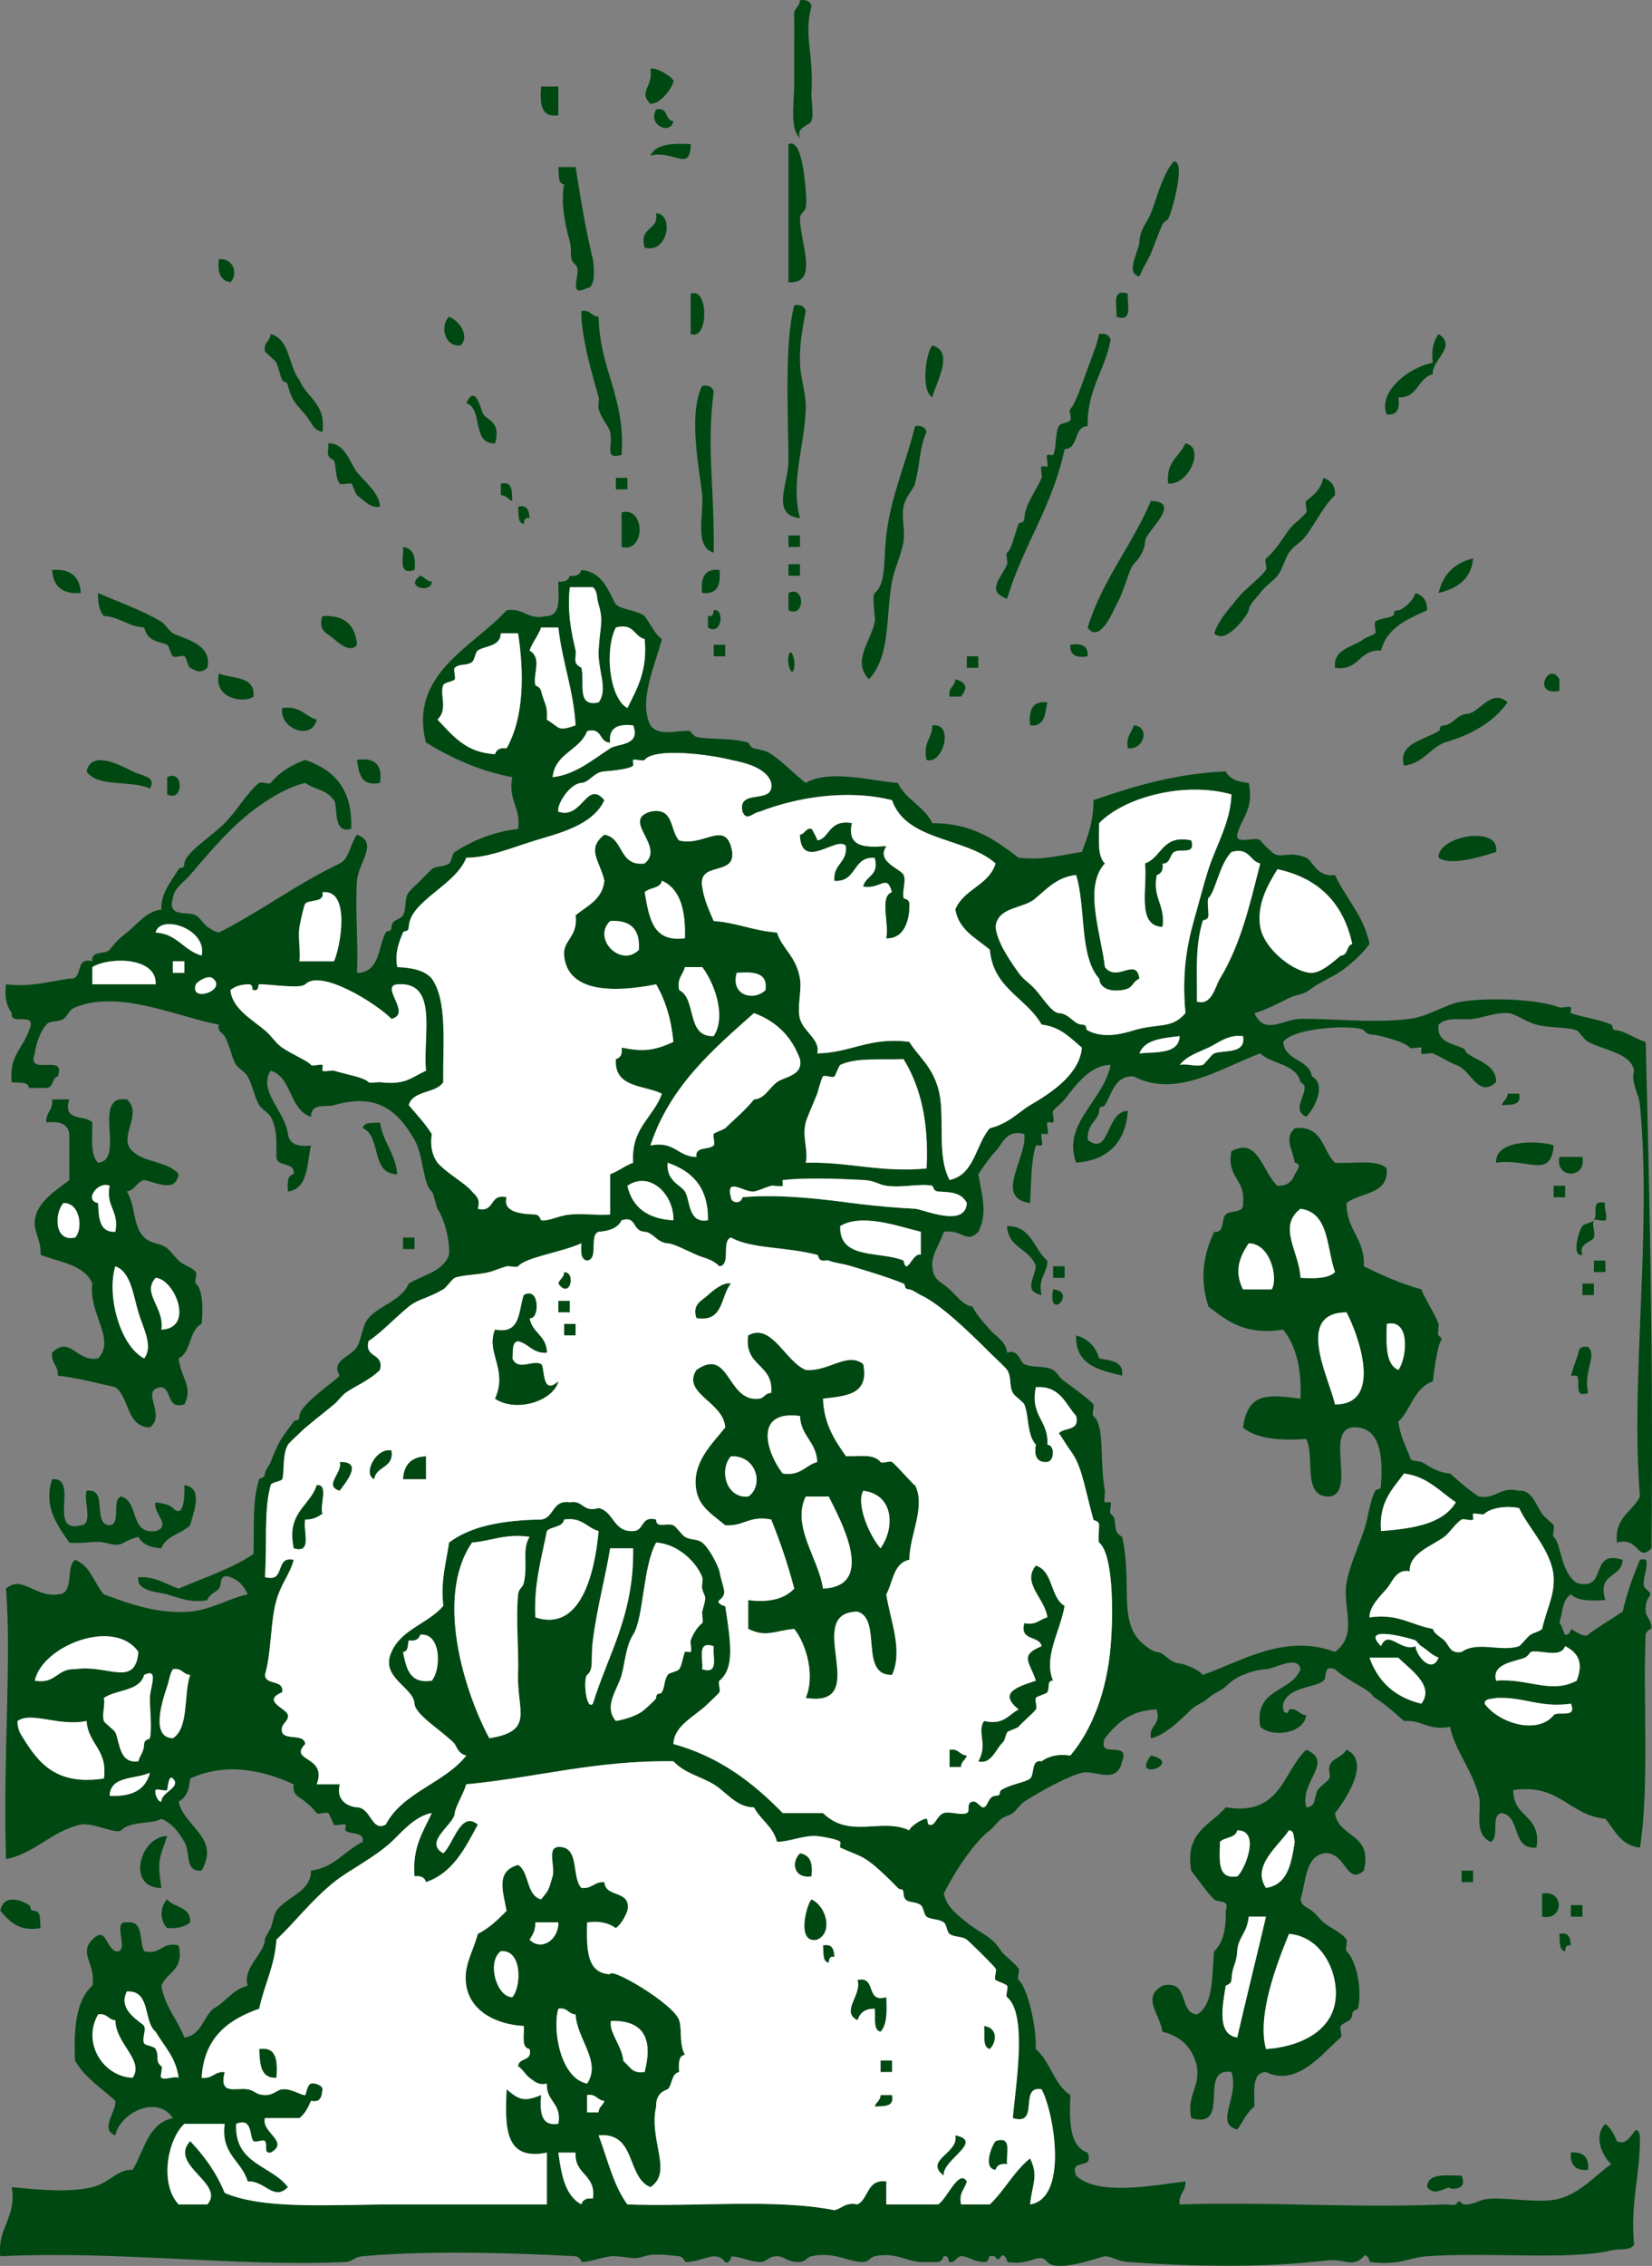 <?xml version="1.0" encoding="utf-8"?>
<!-- Generator: Adobe Illustrator 13.0.2, SVG Export Plug-In . SVG Version: 6.00 Build 14948)  -->
<!DOCTYPE svg PUBLIC "-//W3C//DTD SVG 1.1//EN" "http://www.w3.org/Graphics/SVG/1.1/DTD/svg11.dtd">
<svg version="1.1" id="Layer_1" xmlns="http://www.w3.org/2000/svg" xmlns:xlink="http://www.w3.org/1999/xlink" x="0px" y="0px"
	 width="287.15px" height="393.725px" viewBox="0 0 287.15 393.725" enable-background="new 0 0 287.15 393.725"
	 xml:space="preserve">
<rect x="0" y="0" width="287.15" height="393.725" fill="#808080" stroke="none"/>
<g>
	<path fill="#004812" d="M139.052,0.037c1.161-0.163,1.777,0.221,2,1c-1.406,5.319,0.41,8.058,0,15c-0.089,1.479,0.453,3.603,0,5
		c-0.247,0.756-2.799,1.037-2,3c-1.873-1.826-0.956-6.064-1-10c-0.039-3.533,0.028-7.668,0-11
		C137.77,1.422,138.996,1.315,139.052,0.037z"/>
	<path fill="#004812" d="M113.052,12.037c0.475-0.613,3.798,1.218,4,2c0.156,0.604-2.007,4.062-4,4
		C110.872,15.946,113.551,15.183,113.052,12.037z"/>
	<path fill="#004812" d="M94.052,15.037c1,0,1.999,0,3,0c0,1.667,0,3.333,0,5C93.928,20.495,93.854,17.9,94.052,15.037z"/>
	<path fill="#004812" d="M114.052,19.037c2.217-0.551,1.424,1.909,3,2C116.648,23.524,112.472,21.799,114.052,19.037z"/>
	<path fill="#004812" d="M120.052,25.037c-0.032,5.036-2.939,0.991-7,2C114.017,25.001,116.892,24.877,120.052,25.037z"/>
	<path fill="#004812" d="M137.052,25.037c2.27-0.966,2.789,5.738,3,8c0.076,0.829,0.177,2.188,0,3c-0.178,0.811-1.021,0.997-1,2
		c0.086,4.354,3.365,11.375-2,11C137.052,41.037,137.052,33.037,137.052,25.037z"/>
	<path fill="#004812" d="M204.052,28.037c2.14-0.03-0.34,8.791-1,10c-0.17,0.31-0.706,0.363-1,1c-0.715,1.545-1.155,2.89-2,5
		c-0.382,0.95-1.258,2.236-2,4c-2.549-0.487-0.093-4.395,0-6c0.132-2.341,1.23-3.111,2-5
		C201.004,34.696,202.104,30.104,204.052,28.037z"/>
	<path fill="#004812" d="M97.052,29.037c1,0,1.999,0,3,0c0.765,4.874,1.794,11.173,3,16c0.076,0.303,0.747,5.005-1,5
		c-3.701,1.938-0.739-2.969-2-4c-1.271-1.04-0.538-2.036-1-4c-0.298-1.268-1.777-6.021-1-10
		C96.879,31.875,97.208,30.214,97.052,29.037z"/>
	<path fill="#004812" d="M114.052,37.037c3.189,0.22,2.032,7.099-2,6C110.983,39.301,114.535,40.187,114.052,37.037z"/>
	<path fill="#004812" d="M38.052,45.037c2.802-0.156,3.262,2.827,2,4C38.292,48.796,37.772,47.316,38.052,45.037z"/>
	<path fill="#004812" d="M120.052,51.037c3.156-1.287,3.155,8.286,0,7C120.052,55.704,120.052,53.37,120.052,51.037z"/>
	<path fill="#004812" d="M196.052,51.037c-0.229,1.772,1.008,5.008-2,4C194.279,53.265,193.042,50.029,196.052,51.037z"/>
	<path fill="#004812" d="M138.052,53.037c1.161-0.163,1.777,0.221,2,1c-0.605,3.355-1.085,5.716-1,9c0.068,2.737,1.076,5.208,1,8
		c-0.181,6.457-2.694,12.839-1,19c-5.174-0.573-1.974-6.054-2-10C136.993,71.738,136.337,59.604,138.052,53.037z"/>
	<path fill="#004812" d="M101.052,54.037c1.614-0.282,1.722,0.945,3,1c0.16,9.173,4.689,13.978,4,24c-3.177,0.959-1.424-1.695-2-4
		c-0.257-1.029-1.485-2.142-2-4c-0.172-0.621,0.156-1.375,0-2C103.487,66.775,100.972,59.099,101.052,54.037z"/>
	<path fill="#004812" d="M78.052,55.037c1.973,0.789,3.595,3.498,2,5C77.078,60.25,76.525,56.471,78.052,55.037z"/>
	<path fill="#004812" d="M47.052,58.037c3.396,0.938,3.061,5.605,5,8c1.227,3.107,4.648,4.018,4,9c-1.644-0.296-1.729-1.451-3-3
		c-1.425-1.737-2.299-2.196-3-5c-0.256-1.021-0.762-0.485-1-1c-0.424-0.914-0.505-1.794-1-3c-0.157-0.384-1.961-1.782-2-2
		C45.762,59.423,47.003,59.314,47.052,58.037z"/>
	<path fill="#004812" d="M191.052,58.037c1.161-0.163,1.777,0.221,2,1c-0.974,5.36-4.105,8.562-4,15c-2.569,0.096-1.432,3.903-4,4
		c-2.087,9.914-7.228,16.773-10,26c-3.829-1.312-0.906-3.734,0-6c0.142-0.355-0.276-1.774,0-2c0.812-0.665,1.069-2.546,2-5
		c0.151-0.403,0.944,0.031,1-1c0.131-2.475,1.84-4.323,3-7c0.155-0.36-0.283-1.769,0-2c0.115-0.096,0.939,0.125,1,0
		c0.173-0.363-0.292-1.762,0-2c0.114-0.094,0.943,0.122,1,0c0.708-1.543,0.229-3.434,1-5c0.284-0.578,1.644-0.523,2-1
		c0.266-0.354-0.331-1.729,0-2c0.813-0.667,2.155-4.662,3-7C189.822,61.899,190.632,60.029,191.052,58.037z"/>
	<path fill="#004812" d="M162.052,60.037c3.952,1.035,0.599,6.508,0,9C160.042,67.922,160.904,61.302,162.052,60.037z"/>
	<path fill="#004812" d="M122.052,67.037c1.162-0.163,1.778,0.221,2,1c-1.29,10.162,0.19,16.905,0,28c-3.439-1.052-1.7-6.535-2-10
		C121.737,82.4,119.479,72.086,122.052,67.037z"/>
	<path fill="#004812" d="M81.052,70.037c1.661-3.53,2.485,1.259,3,2c0.72,1.036,3.073,1.277,2,5
		C81.893,77.196,84.054,71.035,81.052,70.037z"/>
	<path fill="#004812" d="M159.052,74.037c1.161-0.163,1.777,0.221,2,1c-1.235,2.72-1.064,5.258-2,9c-0.251,1-1.612,2.146-2,4
		c-0.385,1.829,0.289,3.956,0,6c-0.322,2.268-1.585,4.735-2,7c-1.132,6.145-0.201,12.842-4,17c-3.031-3.087,0.337-6.673,1-10
		c0.161-0.815-0.575-4.53,0-5c2-1.637,1.498-5.588,2-10C154.82,86.264,157.608,80.132,159.052,74.037z"/>
	<path fill="#004812" d="M57.052,77.037c2.985-0.074,3.678,3.3,5,5c1.229,1.58,3.881,3.549,4,6c-1.548,0.311-2.577-0.855-4-2
		c-0.309-0.248-0.718-1.873-1-2c-0.338-0.152-1.798,0.272-2,0c-0.812-1.094-0.519-2.638-1-4c-0.08-0.228-0.813-0.255-1-1
		C56.895,78.41,57.172,77.673,57.052,77.037z"/>
	<path fill="#004812" d="M206.052,77.037c3.507,0.688,0.581,7.308-3,7C202.609,80.26,205.024,79.342,206.052,77.037z"/>
	<path fill="#004812" d="M107.052,83.037c0.666,0,1.333,0,2,0c0,0.667,0,1.333,0,2c-0.667,0-1.334,0-2,0
		C107.052,84.37,107.052,83.704,107.052,83.037z"/>
	<path fill="#004812" d="M230.052,83.037c1.229,0.437,2.053,1.279,2,3c-1.928,1.8-3.268,4.628-5,7c-0.956,1.307-2.164,1.751-3,3
		c-0.781,1.167-1.064,2.751-2,4c-0.61,0.814-2.093,1.732-3,3c-0.556,0.772-1.946,1.964-2,3c-0.033,0.618-3.969,6.193-6,4
		c0.886-2.468,2.381-3.982,4-6c1.489-1.855,3.622-3.232,5-5c0.272-0.352-0.334-1.728,0-2c1.536-1.258,2.378-2.694,4-5
		c0.683-0.971,2.368-2.105,3-3c0.253-0.36-0.327-1.731,0-2C228.117,86.165,229.437,85.374,230.052,83.037z"/>
	<path fill="#004812" d="M87.052,84.037c2.135-0.467,1.904,1.428,2,3c-0.811-0.189-0.997-1.003-2-1
		C87.052,85.37,87.052,84.704,87.052,84.037z"/>
	<path fill="#004812" d="M200.052,87.037c5.66,0.174-0.908,5.252-1,7c-0.094,1.773-1.191,3.155-2,4c-0.864,0.901-1.669,4.909-3,7
		c-0.202,0.317-2.837,7.175-5,4C191.671,100.657,196.774,94.759,200.052,87.037z"/>
	<path fill="#004812" d="M90.052,88.037c1.701-0.368,1.887,0.78,2,2c-0.851-0.184-0.943,0.389-1,1
		C89.879,90.875,90.208,89.214,90.052,88.037z"/>
	<path fill="#004812" d="M108.052,89.037c4.166-1.103,4.166,7.103,0,6C108.052,93.037,108.052,91.037,108.052,89.037z"/>
	<path fill="#004812" d="M137.052,93.037c0.665,0,1.333,0,2,0c0,0.667,0,1.333,0,2c-0.667,0-1.335,0-2,0
		C137.052,94.37,137.052,93.704,137.052,93.037z"/>
	<path fill="#004812" d="M70.052,95.037c1.76,0.241,2.279,1.72,2,4C69.043,100.045,70.279,96.809,70.052,95.037z"/>
	<path fill="#004812" d="M256.052,97.037c-0.329,3.671-2.803,5.199-6,6C250.818,99.804,252.818,97.804,256.052,97.037z"/>
	<path fill="#004812" d="M137.052,98.037c0.665,0,1.333,0,2,0c0,0.667,0,1.333,0,2c-0.667,0-1.335,0-2,0
		C137.052,99.37,137.052,98.704,137.052,98.037z"/>
	<path fill="#004812" d="M9.052,99.037c3.261-0.261,4.812,1.188,5,4C10.792,103.297,9.239,101.85,9.052,99.037z"/>
	<path fill="#004812" d="M115.052,111.037c-1.059,4.246-4.161,10.754-2,15c1.569,2.085,4.765,0.729,7,1c-0.248-0.03,0.618,0.904,1,1
		c2.062,0.516,6.092,0.114,9,1c0.136,0.041,0.327,0.831,1,1c1.357,0.339,2.007,0.337,3,1c2.179,1.452,3.507,3.054,6,5
		c4.201-2.408,11.341-0.343,16,0c1.382,2.951,4.617,4.048,6,7c7.031-0.032,11.01,2.991,15,6c4.489,0.491,7.492-0.507,11-1
		c0.99-2.675,2.061-5.272,2-9c6.955-2.378,14.062-4.604,23-5c0.656,1.342,2.137,1.862,4,2c0.979,4.646-1.298,6.037-2,9
		c-0.307,1.86,3.314,0.164,4,1c0.553,0.675,1.368,1.396,2,2c1.46,1.397,2.928-0.32,6,1c1.072,0.461,1.849,3.457,5,3
		c1.883,4.117,4.986,7.012,6,12c-1.075,1.365-2.11,2.479-4,4c-1.568,1.262-3.008,1.856-5,3c-1.701,0.977-1.269,1.316-4,2
		c-1.099,0.274-4.396,2.31-7,3c1.703,3.968,5.042,1.04,8,1c5.587-0.076,12.659,0.799,19,0c3.26-0.411,6.272-2.585,9-3
		c5.057-0.771,13.271-0.407,17,1c0.353,0.133,1.777-0.27,2,0c0.08,0.099-0.104,0.962,0,1c2.249,0.818,5.036,1.07,7,2
		c0.481,0.229-0.098,0.942,1,1c1.189,0.062,3.22,1.482,5,2c0.686,27.358,1.355,57.052,1,88c-2.443,2.534-2.132-2.108-6-1
		c-0.444-4.445,2.708-5.292,4-8c-1.678-20.486,2.104-45.851,0-68c-0.206-2.178-1.651-3.892-1-6c-0.64-3.044-4.686-3.342-8-5
		c-0.729-0.365-1.571-1.837-2-2c-1.63-0.619-4.787-0.386-7-1c-2.011-0.559-3.61-1.911-5-2c-1.969-0.127-3.99,0.713-6,1
		c-2.099,0.299-4.396-0.49-6,1c-0.349,2.845,1.918,3.167,4,4c1,0.4,0.383,0.54,1,1c1.836,1.37,5.057,1.984,5,5
		c-3.211,2.916-4.368-2.282-7-3c-1.196-0.452-2.318-1.271-4-2c-0.36-0.156-1.77,0.283-2,0c-0.098-0.117,0.123-0.94,0-1
		c-0.363-0.172-1.762,0.292-2,0c-0.489-0.599-2.118-1.264-5-2c-1.977-0.505-1.895,0.105-3-1c-1.031-1.032-12.125-0.613-14,2
		c0.296,3.37,4.433,2.9,5,6c2.753,1.547,0.098,6.002-1,7c-3.145-1.394,1.375-4.936-1-6c-0.744-3.255-4.959-3.041-7-5
		c-6.781,2.507-14.581,7.865-22,4c-3.301-0.225-3.865,3.254-5,5c-0.36,0.555-0.939-0.157-1,1c-0.084,1.581-2.084,2.154-2,5
		c3.865,3.135,3.137-5.006,7-5c-0.456,5.543-3.456,8.543-9,9c-2.5-6.821,4.778-10.75,6-17c-3.521,0.02-5.961,3.392-8,6
		c-0.54,0.69-1.581,1.399-2,2c-0.253,0.36,0.326,1.732,0,2c-0.133,0.108-0.923-0.14-1,0c-0.206,0.366,0.308,1.748,0,2
		c-0.117,0.096-0.941-0.125-1,0c-0.174,0.362,0.291,1.76,0,2c-0.094,0.075-0.97-0.096-1,0c-0.869,2.709-0.797,6.623-1,10
		c-6.385-0.843-0.479-7.901-1-12c-3.155-0.822-3.709,1.638-5,3c-1.036,1.093-2.181,2.786-3,4c0.592,3.605,1.688,6.705,0,10
		c-2.093,2.18-2.854-0.5-6,0c-0.719,2.236-2.182,4.035-2,6c0.236,2.572,1.381,2.513,3,4c1.377,1.263,2.369,2.783,4,3
		c0.753,1.561,1.952,2.774,3,4c0.994,1.164,2.794,1.973,3,4c2.016-0.714,2.186,1.628,3,2c1.531,0.699,3.392,0.162,5,1
		c0.613,0.319,1.19,1.502,2,2c0.327,0.201,4.637,3.349,5,4c0.203,0.366-0.31,1.747,0,2c2.039,1.668,1.035,7.716,2,13
		c0.057,0.314-0.223,1.818,0,2c0.115,0.096,0.939-0.125,1,0c0.173,0.362-0.292,1.76,0,2c1.104,0.903,0.507,1.37,1,3
		c0.184,0.61,0.984,0.931,1,1c1.765,7.898-0.582,14.087,3,18c0.492,0.538,2.177,1.956,3,2c1.44,0.075,2.16,1.903,4,2
		c0.69,0.036,3.322,1.012,4,2c6.477-2.22,14.193-7.306,23-4c4.088-3,1.261-7.667,2-12c0.452-2.657,1.956-6.061,3-9
		c0.777-2.194,0.995-5.165,2-7c0.285-0.523,0.933,0.126,1-1c0.206-3.511,0.39-9.525-4-10c-6.469-0.803,0.044,11.377-5,12
		c-4.806,0.137-2.419-6.916-4-10c-4.639,0.304-8.656-0.01-11-2c0.895-5.979,4.017-5.805,10-5c0.24-5.242-0.789-9.212-3-12
		c-6.711,1.043-9.768-1.567-13-4c-1.511-4.616-0.972-8.917,1-13c1.899,0.234,1.166-2.167,2-3c0.833-0.835,3.253-0.08,3-2
		c0.502-4.169-2.924-4.411-2-9c4.678-2.585,5.356,3.646,8,6c1.711,0.043,2.59-0.744,3-2c0.614-0.891,1.208-1.789,0-2
		c-0.311-2.338-1.957-4.132,0-6c4.894-0.561,4.782,3.883,7,6c3.129,0.204,7.341-0.675,9,1c0.326,4.66-4.598,4.07-7,6
		c-0.049,4.714,3.228,6.105,3,11c3.147,1.52,6.349,2.983,10,4c0.73,1.841,2.077,3.697,3,6c0.142,0.355-0.276,1.774,0,2
		c1.006,0.822,0.304,0.602,0,2c-0.557,2.556-0.591,2.878-1,6c-3.246,1.087-3.773,4.894-6,7c0.328,2.337,1.201,4.131,2,6
		c0.003,1.03,1.253,0.701,2,1c1.119,0.447,2.282,1.748,5,2c1.613,1.385,3.166,2.833,5,4c3.155,0.489,3.531-1.803,7-1
		c2.156-0.265,3.011,2.593,4,4c0.561,0.798,1.535,1.335,2,2c0.252,0.36-0.326,1.732,0,2c1.342,1.098,1.142,6.056,4,8
		c5.581,1.581,2.049-5.952,8-4c-0.099,3.235-4.533,2.134-3,7c-2.466,0.132-4.818,0.151-6-1c-1.485,0.847-1.447,3.218-2,5
		c0.322,0.029,0.836,1.972,1,2c0.84,0.145,1.067-0.988,1-1c0.273,0.051,2.311,1.689,3,1c0.618-0.619,4.065-2.709,6-4
		c0.748-3.252,1.811-6.189,3-9c2.74-0.924-0.301,3.938,1,5c1.881,1.538-0.228,0.817,0,4c0.064,0.911,1.085,1.522,1,3
		c0.007-0.13-0.969,0.381-1,1c-0.516,9.786,0.687,26.842-1,37c-3.314-0.353-4.34-2.996-6-5c-6.386-0.616-7.847-6.155-16-5
		c-0.151,4.817,5.031,4.3,4,10c-4.396,0.396-2.61-5.39-6-6c-2.076,0.256-0.272,4.394-2,5c-3.087-1.554-1.36-5.549-2-8
		c-1.176-4.508-4.234-8.054-5-12c-3.77,0.77-4.78-1.221-8-1c-1.605-1.337-2.92-2.674-5-4c-0.593-0.378-0.605-0.721-1-1
		c-2.047-1.447-4.224-2.345-6-4c-2.128-0.854-1.331,1.414-2,2c-1.438,1.258-6.099,1.013-7,4c-0.281,1.786,0.943,2.052,1,1
		c1.614-0.282,1.721,0.944,3,1c-0.314,3.034-5.647,4.059-8,2c-1.098-6.764,5.44-5.892,7-10c-0.487-2.549-4.396-0.092-6,0
		c-1.41,0.079-2.645,0.456-4,1c-1.243,0.497-2.128,1.163-3,2c-0.852,0.813-2.162,1.196-3,2c-0.852,0.814-2.162,1.196-3,2
		c-1.03,0.986-4.439,4.561-7,5c-0.41-2.411,1.826-2.174,1-5c-4.549,0.118-6.936,2.398-9,5c-1.472,3.803,4.47,0.196,3,4
		c-0.886,4.213-4.812,1.408-7,2c-2.632,0.71-6.965,3.072-10,5c-0.716,0.453-1.36,1.53-2,2c-0.614,0.45-1.354,0.522-2,1
		c-0.677,0.498-1.363,1.533-2,2c-2.595,1.897-6.08,7.104-8,11c0.617,2.512,2.267,3.576,4,5c2.466,2.022,4.228,2.219,6,5
		c0.455,0.714,2.02,1.729,3,3c0.271,0.353-0.334,1.728,0,2c1.479,1.21,3.099,7.697,3,12c2.511,2.155,3.152,6.179,6,8
		c-0.164,4.496-0.224,8.889,3,10c1.235,3.235-3.235,0.764-2,4c3.865,3.626,13.47,1.649,19,1c0.128,1.793-1.226,2.108-1,4
		c15-0.511,30.094,0.672,46,0c0.276-0.013,1.849,0.186,2,0c1.052-1.286,0.432,0.164,2,0c1.769-0.188,2.132-0.911,4-1
		c3.778-0.182,8.59,0.883,12,0c3.583-0.929,6.304-4.1,9-6c-1.514-1.413-3.159-4.856-1-7c0.934,0.731,1.515,1.817,2,3
		c2.503,1.318,3.131-3.954,4-1c0.118,6.785-1.731,11.602-1,19c-0.807,1.13-2.371,0.606-4,1c-7.104,1.709-21.428,0.269-32,1
		c-3.073,0.212-4.742,1.656-10,1c0.201,0.024-0.469-1.666-1-1c-0.539,0.673-1.554,1.314-3,1c-2.186-0.476-2.614-0.34-6,0
		c-10.103,1.013-22.114,0.734-32,0c-1.974-0.147-2.728-0.98-4-1c-0.42-0.007-8.36,3.002-10,1c-1.521-1.86-2.556,0.701-7,0
		c0.188,0.029-0.462-1.674-1-1c-1.128,1.406-0.444-0.411-2,0c-0.294,0.076-0.011,1.026-1,1c-2.011-0.055-2.728-1.035-4-1
		c-0.747,0.02-1.075,1.243-2,1c-0.31-0.082,0.041-1.146-1-1c-0.035,0.004-0.257,0.96-1,1c-0.985,0.052-2.015,0.026-3,0
		c-2.439-0.066-4.433-1.777-8-1c-0.827,0.18-0.983,0.973-2,1c-2.562,0.064-4.979-1.875-9-1c-0.837,0.181-0.98,0.938-2,1
		c-2.169,0.131-2.586-0.995-4-1c-1.59-0.007-1.756,1.06-3,1c-1.937-0.092-2.896-0.823-5-1c0.311,0.025-0.52,1.602-1,1
		c-1.784-2.23-3.729,0.044-7,0c0.217,0.002-0.448-0.973-1-1c-1.228-0.064-3.932-0.627-6,0c-2.012,0.606-1.694,0.276-5,0
		c-1.868-0.157-4.118,1.025-6,1c0.217,0.002-0.448-0.973-1-1c-10.127-0.534-25.128-1.064-37,0c-1.553,0.139-1.755,0.939-3,1
		c-18.799,0.888-38.917-1.99-60-1c-0.504-5.171,2.831-6.503,2-12c3.964,0.36,9.594,1.052,14,0c2.973-0.711,4.383-3.175,7-3
		c2.028-3.305,2.612-8.055,7-9c-2.801-4.188-9.252-0.794-10,3c-2.815-1.011,0.276-4.248,0-6c-2.423-2.244-5.324-4.009-7-7
		c-0.26-5.594,0.183-10.485,3-13c0.739-3.665-2.46-5.557,0-8c2.349-2.438,2.238,1.114,4,2c2.784,0.45-0.784-5.451,2-5
		c3.034-0.368,2.076,3.256,3,5c3.06,0.726,2.94-1.726,6-1c1.02,4.353-2.068,4.598-3,7c0.624,3.709,2.812,5.855,4,9
		c2.925-0.408,3.244-3.423,5-5c2.197-1.136,3.322-3.345,6-4c-0.938-3.085,2.87-5.544,3-8c0.024-0.466,0.747-1.453,1-2
		c0.282-0.612,0.5-2.273,1-3c1.727-2.512,6.014-3.231,6-7c4.12-0.546,5.853-3.48,9-5c0.363-1.885-2.337-1.189-3-2
		c-0.118-0.146,0.15-0.903,0-1c-0.364-0.236-1.737,0.32-2,0c-0.28-0.345-0.659-1.77-1-2c-0.361-0.247-1.733,0.325-2,0
		c-0.764-0.934-1.081-1.225-2-2c-0.934-0.788-2.278-1.015-2-3c-5.544-2.554-11.889-3.803-18-1c-0.138,1.862-0.658,3.342-2,4
		c0.993,4.496,7.28,6.218,4,12c-3.009,0.253-1.882-3.116-3-5c-1.051-1.77-2.123-3.22-4-4c-1.71,0.979-5.312,0.312-7,2
		c-0.764,0.763-4.984-1.434-7-1c-5.103,1.097-7.848,4.978-13,6c-0.564-17.521,0.991-34.264,0-47c2.763-2.47,5.08,1.57,9,1
		c2.979-0.021,1.282-4.718,3-6c2.665,1.002,3.298,4.036,5,6c4.354,1.586,9.285,3.441,15,3c3.503-0.271,7.103-2.449,10-3
		c-0.561-1.439-1.561-2.439-3-3c-2.106-0.7-1.356,1.213-2,2c-0.632,0.771-1.693,0.918-2,2c-2.856,0.519-4.743-0.335-7-1
		c-1.394-0.412-5.39-0.455-5-3c3.102-0.101,4.777,1.222,7,2c4.429-1.905,9.206-3.461,13-6c0.202-4.479-0.29-8.967,1-13
		c0.106-0.336,0.948-0.022,1-1c0.027-0.532,0.753-1.37,1-2c1.259-3.208,1.502-3.736,4-7c0.433-0.565,0.938,0.165,1-1
		c0.103-1.932,5.25-5.345,7-7c-1.64-2.703,1.918-3.207,3-5c0.84-1.393,0.896-3.736,2-5c2.01-2.303,5.691-2.992,7-6
		c2.477-1.523,5.947-2.053,7-5c0.188-2.1-0.654-5.98-2-8c-0.241-0.363-0.648-2.714-1-3c-1.542-1.262-1.44-6.282-3-9
		c-3.08-5.371-6.802-8.092-14-6c-1.43,0.415-3.93-0.494-4,2c-3.815-1.185-3.185-6.815-7-8c-2.269,3.508,2.52,7.066,3,11
		c0.24,1.759,1.721,2.279,4,2c-0.714,3.286-0.474,7.525-4,8c-0.086-1.42-0.165-2.832,1-3c0.307-2.307-2.89-1.111-3-3
		c-0.044-2.494,0.237-4.702-1-7c-0.353-0.654-1.686-1.432-2-2c-0.855-1.548-1.188-3.552-2-5c-0.411-0.734-1.535-1.366-2-2
		c-0.738-1.009-0.996-3.193-2-5c-0.24-0.434-1.36-0.898-1-2c-6.956-1.266-17.235-6.164-25-3c-1.165,0.475-1.179,1.452-2,2
		c-0.961,0.64-2.275,0.191-3,1c-1.075,1.201-1.771,3.35-2,5c-1.553,4.218,5.553-0.219,4,4c-1.086,0.247-0.679,1.988-2,2
		c-1,0-2,0-3,0c-0.161-1.172-1.822-0.844-3-1c-0.538-4.538,2.011-5.99,3-9c1.556-3.555-3.396-0.604-3-3c-0.84-1.161-1.318-2.682-1-5
		c4.49,0.491,7.493-0.507,11-1c2.63,0.296,0.786-3.88,4-3c-0.363-1.885,2.337-1.189,3-2c1.052-1.285,1.34-1.712,3-3
		c1.849-1.436,3.326-3.69,6-4c-0.16-2.544,1.539-4.743,3-7c0.358-0.555,0.939,0.155,1-1c0.098-1.843,4.672-4.672,7-7
		c2.146-2.146,4.043-5.536,6-7c0.355-0.266,1.729,0.331,2,0c1.253-1.532,3.14-2.961,6-4c4.98,1.686,8.286,5.046,8,12
		c-3.338,0.926-2.236-4.004-3-5c-1.535-2.003-3.181-1.721-5-3c-2.909,0.691-5.747,2.407-8,4c-4.522,3.197-8.146,7.455-12,12
		c-1.084,1.278-2.731,2.177-3,4c-1.039,3.545,2.71,2.225,4,3c0.725,0.436,1.361,1.533,2,2c0.618,0.452,1.149,0.793,2,1
		c7.3-3.7,13.55-8.451,21-12c1.757-0.911,1.829-3.504,3-5c3.851,1.324,0.219,4.937,0,8c-0.344,4.823,0.258,10.757,0,16
		c4.035,0.009,3.707-4.763,5-7c0.31-0.536,0.939,0.139,1-1c0.068-1.298,1.573-1.246,2-2c0.664-1.174,0.169-2.934,1-4
		c0.418-0.536,1.479-1.479,2-2c0.562-0.562,1.425-1.514,2-2c0.794-0.671,2.093-0.32,3-1c0.455-0.341,0.566-1.723,1-2
		c3.171-2.027,6.796-3.529,11-4c0.535-3.869-1.785-4.882-1-9c-5.895-1.105-10.617-3.383-15-6c-3.089-11.962,8.29-16.653,14-23
		c3.156-0.49,3.531,1.802,7,1c2.556-0.112,1.984-3.349,2-6c1.162,0.163,1.778-0.221,2-1c1.162,0.163,1.778-0.221,2-1
		c3.657,0.342,4.576,3.423,6,6c1.313,1.021,3.687,0.98,5,2C113.054,108.368,113.7,110.055,115.052,111.037z M100.052,113.037
		c0.142,0.632-0.156,1.372,0,2c0.155,0.62,0.981,0.93,1,1c0.665,2.455-0.982,6.926,3,6c1.721-2.256-0.184-5.618,0-9
		c0.227-4.164,0.898-5.047,0-8c-0.38-1.248-0.146-2.294-1-3c-1.334,0-2.667,0-4,0C98.489,106.674,99.558,110.836,100.052,113.037z
		 M92.052,113.037c2.253,1.374,0.552,3.98,1,6c0.031,0.144,0.82,0.284,1,1c0.633,2.531,1.168,2.398,1,5c2.357,1.468,1.86,2.11,5,1
		c-0.385-6.283-2.331-11.003-3-17c-1.001,0-2,0-3,0C93.532,110.517,92.572,111.557,92.052,113.037z M109.052,123.037
		c1.655-3.345,3.537-6.463,3-12c-1.906-0.426-1.81-2.856-5-2C105.078,112.806,105.854,121.233,109.052,123.037z M87.052,110.037
		c-0.057,2.379-2.777,2.135-4,3c-0.465,0.329-0.51,1.632-1,2c-0.949,0.712-2.202,0.218-3,1c-0.307,0.3,0.185,1.591,0,2
		c-0.169,0.375-1.801,0.531-2,1c-0.7,1.644,0.907,4.126-1,6c2.611,2.722,4.894,5.772,10,6c0.221-0.779,0.838-1.163,2-1
		c3.035-5.372,3.073-12.965,2-20C89.051,110.037,88.052,110.037,87.052,110.037z M106.052,129.037c-1.987-0.013-1.271-2.729-4-2
		c-1.271,3.396-5.546,3.787-6,8c3.836-0.359,7.074-3.1,10-5c1.33-0.864,5.378-0.427,4-4
		C107.437,125.755,105.75,126.402,106.052,129.037z M127.052,132.037c-3.774-0.944-13.218-2.18-15,0c-0.238,0.292-1.638-0.172-2,0
		c-0.125,0.06,0.096,0.883,0,1c-0.539,0.66-4.62,0.98-5,1c-1.839,0.097-2.559,1.924-4,2c-1.979,0.104-4.321,3.729-4,5
		c4.177,1.442,4.9-5.676,8-2c-2.014,4.45-8.185,5.818-12,7c-4.312,1.334-8.216,3.006-12,3c-1.844,4.834-9.761,7.458-10,12
		c-0.057,1.066-0.811,0.553-1,1c-0.783,1.839-1.434,3.69-1,6c2.562,0.105,4.768,0.566,6,2c2.775,3.891,1.89,11.443,2,18
		c-1.307,2.026-5.294,1.373-6,4c1.386,1.614,2.833,3.167,4,5c-0.318,2.318,0.16,3.839,1,5c1.757,1.947,4.813,3.549,6,5
		c0.55,0.671,1.558,1.194,1,3c3.078,0.743,1.922-2.745,5-2c-0.788,2.839,3.205,2.905,5,3c0.748,0.039,0.96,0.993,1,1
		c1.394,0.197,2.999-0.809,5-1c2.312-0.224,4.683,0.167,7,0c0-2.335,0-4.667,0-7c1.479-0.521,2.521-1.479,4-2
		c-0.405-6.072,3.524-7.809,5-12c-3.14-1.527-8.345-0.99-8-6c0.778-0.221,1.162-0.837,1-2c3.745,0.731,5.59,0.572,9-1
		c-0.376-3.958-1.404-7.262-3-10c-7.42,1.476-15.395,1.436-16-5c-0.253-2.686,2.462-3.22,2-7c2.005-1.662,4.647-2.686,5-6
		c-0.799-3.533-3.219-5.474,0-8c3.447,0.553,2.431,5.569,7,5c3.66-2.998-4.145-7.486,1-9c4.204-0.871,3.346,3.321,5,5
		c4.03,1.097,7.714-3.257,9,1c1.682,5.681-5.756,2.245-5,7c0.329,2.337,1.202,4.131,2,6c4.049,0.284,6.951,1.716,11,2
		c0.896,2.855,3.315,4.029,4,8c0.355,2.068-0.561,4.983,0,7c0.632,2.276,3.618,3.643,3,6c5.905-0.094,9.086-2.915,16-2
		c1.61,2.572,3.846,4.097,5,8c1.379,4.667-0.38,11.508,2,16c4.394-0.94,4.502-6.165,7-9c3.327-0.806,5.16-2.936,7-4
		c3.965-2.295,8.622-5.509,9-10c-2.005-1.664-3.705-3.629-7-4c-2.648-4.685-8.41-6.256-9-13c-2.313-2.02-5.344-3.323-6-7
		c1.428-3.572,5.831-4.167,7-8c-5.094-4.574-15.535-3.799-18-11c-7.896-1.967-16.688-0.458-23,2c-1.182,0.145-2.268,1.78-3,0
		c-0.898-4.232,5.649-1.018,5-5C133.181,133.015,128.146,132.31,127.052,132.037z M191.052,143.037c0.011,2.656-0.378,5.711,1,7
		c-3.799,4.038-0.605,12.427,0,18c2.133,2.771,5.446-1.85,6,2c-1.478,0.746-0.914,1.685-3,2c-1.906,0.289-3.822-0.154-4-2
		c-3.479-3.854-2.28-12.386-4-18c-3.297,0.371-4.997,2.336-7,4c-2.053,1.948-6.604,1.396-7,5c0.23,2.422,2.08,5.327,4,8
		c0.946,1.318,1.836,1.651,3,3c1.385,1.604,2.814,3.938,4,4c1.839,0.097,2.558,1.924,4,2c1.132,0.061,0.473,0.706,1,1
		c2.869,1.595,6.603,0.422,8,0c4.335-1.311,6.569-0.154,9-3c-0.766-8.282,0.674-13.347,2-18c0.679-2.382,1.323-4.942,2-7
		c1.416-4.319,3.823-8.169,4-13C205.963,135.752,195.483,138.461,191.052,143.037z M214.052,148.037c-2.123,2.199-2.818,7.034-4,8
		c-0.257,0.208,0.02,2.623,0,3c-0.052,0.956-0.908,0.692-1,1c-1.369,4.564-0.941,8.784-1,14c2.586,0.771,3.14-2.585,4-4
		c3.645-6,5.201-12.913,7-20C217.145,149.611,217.242,147.18,214.052,148.037z M222.052,151.037c-1.827,2.899-3.61,6.235-3,10
		c0.644,3.971,6.117,8.089,9,8c1.564-0.049,3.451-1.68,5-3c1.321-0.012,0.913-1.753,2-2
		C233.513,156.907,229.18,152.574,222.052,151.037z M112.052,155.037c0.784,4.215,1.237,8.762,7,8c0.136-4.802-0.761-8.573-4-10
		C114.791,154.442,112.858,154.176,112.052,155.037z M56.052,155.037c0.461,1.881-2.439,1.218-3,2c-0.296,0.412-0.994,3.962-1,4
		c-0.286,1.958,0.216,4.032,0,6c2,0,4,0,6,0C59.143,164.706,61.054,154.448,56.052,155.037z M27.052,162.037
		c3.78,0.22,4.856,3.145,8,4C36.045,161.343,27.801,158.767,27.052,162.037z M111.052,165.037c0.229-3.562-1.438-5.229-5-5
		C102.879,163.129,107.959,168.209,111.052,165.037z M16.052,168.037c-0.001,1,0,2,0,3c3.666,0,7.333,0,11,0
		C27.33,166.344,19.157,166.171,16.052,168.037z M30.052,169.037c0.666,0,1.333,0,2,0c0-0.667,0-1.333,0-2c-0.667,0-1.334,0-2,0
		C30.052,167.704,30.052,168.37,30.052,169.037z M118.052,172.037c3.119,1.546,1.138,8.195,6,8c2.338-3.578-0.061-9.526-2-12
		c-1.001,0-2,0-3,0C118.737,169.389,117.628,169.947,118.052,172.037z M133.052,172.037c0.457-3.125-2.137-3.197-5-3
		C126.93,173.083,131.123,173.982,133.052,172.037z M37.052,170.037c-0.885-0.769-2.855,0.614-3,1
		C32.834,174.284,39.474,172.142,37.052,170.037z M53.052,171.037c-0.846,0.845-6.534-0.082-8,0c-0.288,0.016,0.11,1.222-1,1
		c-0.409-0.082,0.146-1.058-1-1c-1.371,0.068-2.2,0.385-3,1c0.302,3.21,3.673,5.039,6,7c1.191,1.004,1.857,2.214,3,3
		c1.825,1.255,4.364,2.223,5,3c0.238,0.292,1.637-0.172,2,0c0.124,0.06-0.097,0.883,0,1c0.208,0.254,1.656-0.107,2,0
		c2.157,0.678,5.326,1.176,6,2c0.168,0.205,1.701-0.036,2,0c4.382,0.525,5.303-0.728,8-2c-0.59-6.078,2.241-15.575-5-15
		c-3.085,0.355,2.633,5.095-1,6C65.407,174.362,55.779,168.31,53.052,171.037z M131.052,176.037c-7.243,6.423-14.605,12.729-18,23
		c4.178-0.845,4.724,1.943,8,2c-0.255-1.921,2.166-1.167,3-2c0.309-0.309-0.187-1.586,0-2c0.099-0.219,1.771-0.78,2-1
		c1.687-1.626,3.527-3.156,5-5c1.857-0.11,2.531-1.876,4-3c1.248-0.955,4.596-1.094,4-4
		C137.625,180.13,134.958,177.463,131.052,176.037z M198.052,183.037c3.044-0.289,6.824,0.159,7-3
		C202.071,180.389,198.962,180.615,198.052,183.037z M210.052,182.037c-1.908,0.893-3.655,1.385-5,3c1.245-0.285,2.778,0.371,4,0
		c0.369-0.113,1.497-1.794,2-2c1.543-0.636,5.609,0.217,5-3C213.454,179.719,211.822,181.208,210.052,182.037z M146.052,185.037
		c-0.189,0.087-0.823,1.785-1,2c-0.276,0.337-1.691-0.314-2,0c-0.295,0.299-0.9,2.748-1,3c-0.768,1.931-1.781,4.127-2,5
		c-0.665,2.662,0.506,4.8,0,7c7.522-0.19,12.917,1.748,21,1c0.428-8.095-1.062-14.271-4-19
		C153.071,184.232,148.95,183.693,146.052,185.037z M119.052,207.037c0.952,1.529,0.506,5.601,4,5c0.105-5.772-2.79-8.544-7-10
		C115.78,205.253,118.326,205.871,119.052,207.037z M109.052,206.037c0.859,3.808,3.569,5.764,8,6
		C117.16,207.515,112.942,203.385,109.052,206.037z M163.052,207.037c-0.837-0.045-0.848-0.97-1-1c-2.178-0.442-5.214,0.413-8,0
		c-1.472-0.22-1.853-0.89-4-1c-4.727-0.245-9.886-0.419-14,0c-0.053,0.005,0.052,0.938,0,1c-0.201,0.246-1.663-0.096-2,0
		c-1.098,0.311-2.31,0.899-3,1c-1.649,0.237-4.989-2.651-4,1c0.012,1.008,1.753,1.257,2,0c6.696-0.661,15.161,0.503,19,1
		c4.603,0.596,8.076,0.834,11,1c1.395,0.078,8.776,3.404,9-1C167.086,207.182,165.283,207.154,163.052,207.037z M226.052,222.037
		c2.465,0.132,4.817,0.151,6-1c-1.489-4.178-0.985-10.349-6-11C221.991,213.123,225.85,217.521,226.052,222.037z M121.052,218.037
		c-1.613-0.699-3.932-1.944-5-2c-1.839-0.099-2.559-1.925-4-2c-2.219-0.117-1.342-2.861-4-2c-0.658,1.342-2.138,1.862-4,2
		c-1.728,0.605,0.077,4.743-2,5c-1.165-0.169-1.086-1.582-1-3c-3.562,1.597-9.71,2.423-11,4c-0.201,0.246-1.663-0.096-2,0
		c-1.247,0.353-2.135,0.77-3,1c-1.859,0.496-4.698,0.471-6,1c-0.443,0.18-1.477,1.694-2,2c-2.711,1.579-4.394,1.686-6,3
		c-2.594,2.122-4.647,4.425-7,6c-0.744,3.078,2.744,1.921,2,5c-1.794,1.822-4.72,3.016-6,4c-0.843,0.646-1.214,1.346-2,2
		c-2.096,1.741-4.691,3.691-6,5c-0.371,0.371-1.789,1.648-2,2c-1.03,1.71-0.597,5.104-1,6c-0.168,0.372-1.86,0.508-2,1
		c-1.227,4.311-0.604,10.35-1,16c3.729,1.062,1.583-3.752,5-3c-0.647,2.504-2.134,3.996-3,7c-1.088,3.771-0.826,8.907-2,13
		c0.11,1.889,3.307,0.693,3,3c-3.728,1.588,0.868,2.818,1,4c0.14,1.256-1.432,1.401-1,3c0.614,1.385,3.85,0.15,4,2
		c-2.978,3.095,3.895,1.98,2,7c1.333,0,2.666,0,4,0c-0.756,3.051,1.811,3.938,3,4c2.516,0.132,2.515,4.335,5,3
		c2.986-5.681,10.189-7.145,14-12c-1.122-0.212-1.557-1.111-2-2c-1.859-2.065-6.896-5.026-7-7c-0.151-2.888-6.079-4.54-4-9
		c1.716-3.951,6.396-4.938,9-8c-0.49-4.491,0.507-7.493,1-11c3.778-2.888,9.436-3.897,16-4c2.357-0.31,1.86-3.474,5-3
		c2.409-0.411,2.174,1.826,5,1c2.711,0.622,2.489,4.178,6,4c1.986-0.014,1.271-2.729,4-2c-0.024,1.614,1.832,0.498,3,1
		c0.468,0.2,1.455,1.684,2,2c1.114,0.646,2.112,0.309,3,1c1.319,1.026,2.856,4.235,3,5c0.566,3.03,1.543,3.766,0,5
		c-0.673,0.537,1.029,1.188,1,1c1.026,6.589,1.618,10.857-1,13c-0.319,0.26,0.231,1.635,0,2c-0.228,0.355-1.62,1.62-2,2
		c-2.214,2.213-5.856,3.692-6,7c8.094,2.239,13.896,6.771,19,12c2.333,0,4.665,0,7,0c4.641,4.551,10.12,0.752,15,3
		c0.11-0.663,2.39-2.122,3-2c0.382,0.076-0.173,1.359,1,1c0.535-0.165,1.016-1.729,2-2c1.202-0.334,2.839,0.444,4,0
		c0.678-0.26-0.211-1.759,1-2c0.822-0.165,1.46,1.23,2,1c0.729-0.312,0.727-1.934,2-2c1.155-0.062,0.443-0.641,1-1
		c1.6-1.038,4.178-1.31,5-2c0.814-0.686,0.11-3.349,2-3c1.16-0.84,2.682-1.319,5-1c3.872-4.593,6.355-11.346,7-19
		c0.515-6.12,0.406-16.032-2-18c-0.257-0.21,0.02-2.624,0-3c-0.049-0.925-0.928-0.733-1-1c-1.705-6.267-2.021-9.354-4-12
		c-0.771-1.03-1.244-1.988-2-3c0.933-1.067,3.688-0.312,3-3c-1.902-2.099-2.725-5.276-7-5c-1.057,5.055,2.277,5.721,2,10
		c1.311,0.014,1.272,2.773,0,3c-1.797,0.128-2.341-0.993-2-3c-1.613-1.858-1.144-4.877-2-7c-0.186-0.458-1.718-1.447-2-2
		c-0.693-1.355-0.188-2.772-1-4c-0.33-0.498-1.957-1.958-3-3c-3.51-3.509-8.569-8.416-12-10c-0.549-0.254-1.535-0.976-2-1
		c-1.068-0.057-0.552-0.808-1-1c-2.539-1.091-7.974-2.689-9-3c-1.696-0.513-2.844-0.537-4-1c-0.244-0.099-0.734,0.014-1,0
		c-0.901-0.049-0.765-0.94-1-1c-5.789-1.461-11.312-0.996-15-3c-1.728,0.605,0.077,4.743-2,5
		C123.746,218.736,122.532,218.677,121.052,218.037z M146.052,213.037c-0.264,5.928,7.035,4.297,11,6c0.561,2.896,1.561-1.534,3-1
		c0-1.335,0-2.667,0-4C156.25,213.134,149.853,210.748,146.052,213.037z M216.052,224.037c1.666,0,3.333,0,5,0
		c1.147-1.879-0.186-7.96-4-8C215.413,218.458,214.504,220.895,216.052,224.037z M232.052,244.037c8.452,0.05,4.044-12.157,2-16
		C224.95,228.065,231.066,239.521,232.052,244.037z M243.052,238.037c1.386-1.68,2.309-8.961-2-8
		C240.983,233.438,240.741,237.015,243.052,238.037z M244.052,256.037c-1.979,2.688-4.405,4.928-4,10c5.568-0.43,10.773-1.226,13-5
		C250.253,259.168,248.171,256.582,244.052,256.037z M258.052,263.037c-0.239,0.29-1.639-0.174-2,0c-0.125,0.059,0.096,0.882,0,1
		c-0.26,0.315-1.636-0.224-2,0c-1.072,0.654-2.118,2.354-3,3c-2.198,1.612-6.212,2.913-6,6c-2.34-0.52-3.042,1.885-4,3
		c-0.962,1.117-3.09,3.115-3,5c5.046-0.714,7.3,1.365,11,2c0.336,0.983,1.327,1.354,2,2c0.84,0.809,0.963,2.383,3,2
		c2.814-1.954,6.854,0.065,10-1c0.225-0.077,1.507-1.696,2-2c0.727-0.447,1.41-0.45,2-1c0.78-3.494,2.188-5.788,2-9
		c-0.27-4.567-4.555-8.717-6-12C260.928,261.446,258.541,262.438,258.052,263.037z M98.052,264.037c-0.261,1.405-2.193,1.139-3,2
		c-0.91,4.756-2.271,9.062-2,15c7.772,2.572,10.291-7.324,11-15C101.961,265.461,101.197,263.558,98.052,264.037z M82.052,268.037
		c-6.55,9.522-1.252,26.104,3,34c7.882-1.255,4.811-4.686,5-11c0.139-4.617-0.415-9.622,0-14c0.097-1.018,0.816-1.161,1-2
		c0.758-3.487-0.387-5.696,1-8C87.794,266.446,85.438,267.755,82.052,268.037z M110.052,284.037c-1.26,1.977-1.387,4.737-2,7
		c-0.681,2.506-3.218,5.427-1,8c2.55-0.453,4.261-1.292,5-2c0.271-0.26,1.984-1.707,2-2c0.061-1.133,0.706-0.474,1-1
		c0.52-0.936,0.365-2.005,1-3c0.275-0.433,1.659-0.547,2-1c0.508-0.678,0.694-2.403,1-3c0.066-0.132,0.877,0.102,1,0
		c0.27-0.222-0.134-1.647,0-2c0.45-1.195,1.093-2.258,2-3c0.246-0.202-0.095-1.664,0-2c0.909-3.218,0.485-2.057,0-4
		c-0.151-0.606,0.215-1.416,0-2c-0.889-2.419-4.082-5.757-8-6C111.725,272.201,111.907,281.126,110.052,284.037z M103.052,285.037
		c-0.436,3.439,0.239,4.985-1,6c-0.714,0.584-0.194,6.291,1,5c2.686-8.647,7.186-15.481,7-27c-1.334,0-2.667,0-4,0
		C105.285,273.836,103.782,279.277,103.052,285.037z M6.052,292.037c3.657,0.657,3.836-2.164,7-2c5.641-0.89,10.467,3.31,11-3
		C19.904,281.037,7.336,285.941,6.052,292.037z M71.052,285.037c-0.224,0.775-0.027,1.972-1,2c0.57,2.762,1.06,5.607,5,5
		c1.633-1.928,1.691-8.343-2-8C72.831,284.815,72.214,285.199,71.052,285.037z M246.052,286.037c0.007,1.47,2.781,5.022,4,2
		c-1.272-0.491-1.893-1.314-3-2c-0.382-0.236-0.862-0.925-1-1c-0.404-0.222-9.947-2.954-6,1
		C241.284,282.999,243.491,287.121,246.052,286.037z M122.052,290.037c3.008,1.008,1.772-2.229,2-4
		C121.043,285.028,122.279,288.264,122.052,290.037z M266.052,287.037c0.022-0.007-0.547,0.817-1,1c-1.833,0.732-5.833,1.033-5,4
		c5.474-0.479,9.512,2.394,14,0c1.064-2.718,0.634-4.684-2-6C271.288,288.216,267.766,286.608,266.052,287.037z M247.052,296.037
		c2.432-3.163-2.097-6.049-4-8c-1.667,0-3.334,0-5,0C239.524,292.231,242.493,294.928,247.052,296.037z M29.052,293.037
		c-0.977,2.901-2.811,8.875,1,9c2.836-1.832,1.822-7.511,3-11c-1.278-0.056-1.386-1.282-3-1
		C29.429,291.124,29.511,291.671,29.052,293.037z M18.052,295.037c0.284,1.246-0.371,2.779,0,4c0.108,0.357,1.771,1.521,2,2
		c0.809,1.695,0.61,5.48,4,5c0.336-1.265,0.915-1.404,1-3c0.045-0.853,0.963-0.827,1-1c0.396-1.854-0.018-4.945,0-7
		c0.016-1.861,1.665-5.309-1-4C24.271,293.922,20.214,293.533,18.052,295.037z M270.052,298.037c0.678-0.828,4.145,0.688,3-2
		c-5.431,0.762-8.101-1.234-13-1c-0.776,0.224-1.974,0.026-2,1C260.541,299.445,267.238,301.475,270.052,298.037z M3.052,299.037
		c-0.044,1.376,0.471,2.195,1,3c2.669,4.331,5.756,8.243,14,7c0.728-5.062-2.744-5.924-3-10
		C10.191,300.04,5.492,297.326,3.052,299.037z M131.052,314.037c-3.057,0.036-4.92-2.771-7-4c-2.456-1.453-4.973-1.859-7-4
		c-13.533-0.201-23.818,2.848-36,4c-0.545,1.771-1.948,4.026-2,5c-0.107,2.043-5.531,4.979-2,7c1.848-1.748,3.023-7.477,6-5
		c-2.223,4.111-4.294,8.372-9,10c-0.222-0.78-0.838-1.163-2-1c-0.427-5.095,1.535-7.799,3-11c-2.979,0.463-5.626,3.741-7,5
		c-3.097,2.835-7.616,5.056-10,7c-4.105,3.348-6.521,6.681-10,10c-0.316,4.684-2.139,7.86-3,12c-5.436,1.897-9.614,5.052-10,12
		c1.891,0.223,2.206-1.128,4-1c-1.036,4.164,1.928,2.634,4,3c1.3,0.229,1.372,0.963,3,1c1.484,0.033,2.064-0.896,3-1
		c1.642-0.184,3.326,1.116,4,1c0.146-0.024,0.318-1.8,1-2c0.653-0.191,2.07,0.36,2,1c-0.113,1.219-0.299,2.367-2,2
		c-0.485,1.181-1.065,2.268-2,3c-2,0-4,0-6,0c-0.713,2.493,4.401,4.108,1,6c-1.313,0.216-0.495-1.384-1-2
		c-0.273-0.336-1.702,0.318-2,0c-0.735-0.793-0.094-4.188-3-3c-0.367,7.034,6.149,7.184,9,11c-2.503,2.519-3.927-1.147-7-1
		c-1.045-3.623-4.697-4.637-4-10c-2.334,0-4.667,0-7,0c-3.006,2.78-4.299,10.522-1,14c1.666,0,3.333,0,5,0
		c3.163-3.657-6.816-6.809-3-11c2.439,2.561,4.556,5.443,6,9c6.897,2.979,18.669,2,30,2c8.765-0.002,18.146,0,26,0c0-3,0-6,0-9
		c-7.542,1.54-7.24-4.759-7-11c2.111,1.764,2.956,2.254,6,1c-0.197,2.863-0.125,5.456,3,5c0.657-3.658-2.164-3.837-2-7
		c-1.553,0.406-2.348-0.564-3-1c-0.618-0.413-1.288-1.611-2-2c0.091-1.577,2.551-0.783,2-3c-1.48-0.187-0.917-2.418-1-4
		c-4.866-0.27-9.253-2.564-10-7c-0.565-3.361,1.082-5.64,2-9c1.991-1.009,3.502-2.499,5-4c-0.697-3.712-1.852-6.87,2-8
		c2.026,1.306,1.373,5.293,4,6c1.344-1.676,1.244-1.424,2-4c0.565-1.931-1.492-5.849,2-5c2.516,0.817,1.395,5.271,3,7
		c1.891,0.224,2.206-1.128,4-1c0.181,2.819,4.753,1.247,4,5c-0.485,1.181-1.066,2.268-2,3c-1.16-0.84-2.682-1.319-5-1
		c-0.085,4.418-0.193,8.86,4,9c0.012-1.323,11.031,5.11,12,8c0.538,1.605-0.054,4.064,1,6c-1.165,0.168-1.086,1.58-1,3
		c-1.405,0.26-1.14,2.192-2,3c-1.257,0.409-2.044,1.289-2,3c-1.343,5.881,3.013,11.373-1,14c-4.231-1.77-2.402-9.597-9-9
		c1.549,4.118,2.581,8.752,5,12c11.881,0.451,25.702-1.036,36,1c1.353-0.314,1.909-1.424,4-1c1.993-1.007,1.577-4.423,5-4
		c0,1.332,0,2.665,0,4c2.998,0,6,0,9,0c1.539-0.873,3.609-6.284,5-4c-0.314,1.353-1.424,1.909-1,4c1.666,0,3.333,0,5,0
		c2.568-2.432,4.217-5.783,7-8c1.528,3.18,0.352,4.399,0,8c6.693-1.04,4.174-15.932,2-20c-4.08-0.746-0.191,6.477-5,5
		c0.465-5.624,2.598-18.058-1-21c-0.326-0.269,0.247-1.64,0-2c-0.237-0.345-1.652-0.717-2-1c-0.334-0.272,0.272-1.648,0-2
		c-0.716-0.92-4.572-4.68-5-5c-0.878-0.658-2.223-0.394-3-1c-0.488-0.382-0.478-1.607-1-2c-0.849-0.636-2.239-0.447-3-1
		c-0.474-0.345-0.5-1.625-1-2c-1.167-0.877-2.898-0.072-3-2c-0.062-1.158-0.466-0.453-1-1c-0.614-0.63-1.367-1.396-2-2
		c-4.016-3.829-4.396-3.345-8-5c-0.122-0.057,0.094-0.886,0-1c-0.377-0.461-3.326-0.946-4-1c-2.358-0.188-4.858,1.009-7,1
		C134.396,317.359,132.188,316.234,131.052,314.037z M19.052,312.037c3.883,0.216,6.272-1.061,7-4
		C23.537,309.188,19.192,308.51,19.052,312.037z M30.052,309.037c-0.8-0.8-0.89,1.863-1,2c-0.231,0.283-1.824-0.308-2,0
		c-0.279,0.488,0.431,2.201,1,2C28.008,311.408,31.593,310.578,30.052,309.037z M92.052,337.037c2.059,2.072,5.072-0.004,5-3
		c-1.334,0-2.667,0-4,0C93.095,335.413,92.581,336.232,92.052,337.037z M89.052,347.037c1.633-1.928,1.691-8.344-2-8
		C84.559,340.952,86.325,347.03,89.052,347.037z M25.052,352.037c0.379,0.798-0.427,2.229,0,3c0.236,0.427,1.757,0.485,2,1
		c0.719,1.515-0.167,2.044,1,3c0.301,0.245-0.319,1.793,0,2c0.705,0.456,2.235-0.365,3,0c-0.468-3.533-2.525-5.475-4-8
		c-2.196-1.805-0.778-7.222-5-7C20.306,349.384,24.783,351.468,25.052,352.037z M102.052,362.037c2.559-3.799-1.813-7.772-2-12
		c-1.278-0.057-1.386-1.282-3-1C95.993,352.475,97.342,361.135,102.052,362.037z M23.052,361.037c2.081-3.061-2.972-5.897-3-10
		c-1.278-0.057-1.386-1.282-3-1C14.204,354.968,17.945,360.839,23.052,361.037z M108.532,358.376c1.16,0.838,1.201,1.979,3.52,1.661
		c0.655-2.895,0.816-8.123-3.051-7.549C108.572,354.393,108.377,355.888,108.532,358.376z M102.052,367.037c0.666,0,1.333,0,2,0
		c-0.003-1.004,0.811-1.189,1-2c-1.278-0.057-1.386-1.282-3-1C102.052,365.037,102.052,366.037,102.052,367.037z M101.052,383.037
		c0.221-0.779,0.838-1.163,2-1c0.616-4.284-3.256-4.078-3-8c-1.001,0-2,0-3,0C97.567,377.854,98.224,381.53,101.052,383.037z"/>
	<path fill="#004812" d="M125.052,99.037c0.281,2.615-0.364,4.301-3,4C121.77,100.422,122.417,98.735,125.052,99.037z"/>
	<path fill="#004812" d="M73.052,100.037c0.811,0.19,0.997,1.003,2,1C75.063,103.194,70.178,102.057,73.052,100.037z"/>
	<path fill="#FFFFFF" d="M99.052,102.037c1.333,0,2.666,0,4,0c0.854,0.706,0.62,1.752,1,3c0.898,2.953,0.227,3.836,0,8
		c-0.184,3.382,1.721,6.744,0,9c-3.982,0.926-2.335-3.545-3-6c-0.019-0.07-0.845-0.38-1-1c-0.156-0.628,0.142-1.368,0-2
		C99.558,110.836,98.489,106.674,99.052,102.037z"/>
	<path fill="#004812" d="M17.052,103.037c3.458,1.542,7.651,2.977,11,5c0.619,0.374,1.445,1.702,2,2c1.806,0.972,6.903,1.779,6,6
		c-1.196,0.981-1.728,0.679-3,0c-0.431-0.229-0.641-1.838-1-2c-0.507-0.229-1.546,0.308-2,0c-0.364-0.248-0.68-1.854-1-2
		c-1.387-0.625-3.325-0.43-4-3c-2.832-0.167-4.168-1.833-7-2C17.275,106.147,16.977,104.779,17.052,103.037z"/>
	<path fill="#004812" d="M137.052,103.037c2.915-1.47,2.915,4.47,0,3C137.052,105.037,137.052,104.037,137.052,103.037z"/>
	<path fill="#004812" d="M246.052,103.037c1.229,0.437,2.053,1.279,2,3c-3.439,1.561-6.979,3.021-8,7c-3.924-0.256-3.718,3.617-8,3
		c-0.359-3.374,3.252-3.587,5-5c0.206-0.167,1.92-0.824,2-1c0.175-0.389-0.301-1.728,0-2c0.629-0.572,2.299-0.611,3-1
		c0.526-0.293-0.133-0.939,1-1C243.672,106.004,245.462,104.727,246.052,103.037z"/>
	<path fill="#004812" d="M124.052,106.037c1.94-0.396,1.461,4.555-1,3c0-0.667,0-1.333,0-2
		C123.902,107.221,123.995,106.647,124.052,106.037z"/>
	<path fill="#004812" d="M56.052,107.037c3.86-0.194,5.745,1.587,6,5c-0.969,1.341-2.758,0.114-4-1
		C56.941,110.04,55.155,109.62,56.052,107.037z"/>
	<path fill="#FFFFFF" d="M94.052,109.037c1,0,1.999,0,3,0c0.669,5.997,2.615,10.717,3,17c-3.14,1.11-2.643,0.468-5-1
		c0.168-2.602-0.367-2.469-1-5c-0.18-0.716-0.969-0.856-1-1c-0.448-2.02,1.253-4.626-1-6
		C92.572,111.557,93.532,110.517,94.052,109.037z"/>
	<path fill="#FFFFFF" d="M107.052,109.037c3.19-0.856,3.094,1.574,5,2c0.537,5.537-1.345,8.655-3,12
		C105.854,121.233,105.078,112.806,107.052,109.037z"/>
	<path fill="#FFFFFF" d="M90.052,110.037c1.073,7.035,1.035,14.628-2,20c-1.162-0.163-1.779,0.221-2,1
		c-5.106-0.228-7.389-3.278-10-6c1.907-1.874,0.3-4.356,1-6c0.199-0.469,1.831-0.625,2-1c0.185-0.409-0.307-1.7,0-2
		c0.798-0.782,2.051-0.288,3-1c0.49-0.368,0.535-1.671,1-2c1.223-0.865,3.943-0.621,4-3
		C88.052,110.037,89.051,110.037,90.052,110.037z"/>
	<path fill="#004812" d="M124.052,112.037c0.666,0,1.333,0,2,0c0,0.667,0,1.333,0,2c-0.667,0-1.334,0-2,0
		C124.052,113.37,124.052,112.704,124.052,112.037z"/>
	<path fill="#004812" d="M186.052,112.037c2.007-0.34,3.128,0.204,3,2C187.044,114.376,185.921,113.833,186.052,112.037z"/>
	<path fill="#004812" d="M137.052,114.037c0.381-1.904,1.271,0.638,1,2C137.67,117.94,136.779,115.398,137.052,114.037z"/>
	<path fill="#004812" d="M168.052,114.037c0.666,0,1.333,0,2,0c0,0.667,0,1.333,0,2c-0.667,0-1.334,0-2,0
		C168.052,115.37,168.052,114.704,168.052,114.037z"/>
	<path fill="#004812" d="M38.052,117.037c2.356,0.977,6.344,0.323,6,4C42.518,122.276,37.004,121.434,38.052,117.037z"/>
	<path fill="#004812" d="M271.052,118.037c0,0.667,0,1.333,0,2C266.175,121.039,269.206,114.715,271.052,118.037z"/>
	<path fill="#004812" d="M166.052,118.037c2.077,0.561,2.118,1.561,1,3c-0.667,0-1.334,0-2,0
		C164.77,119.422,165.996,119.315,166.052,118.037z"/>
	<path fill="#004812" d="M262.052,122.037c-2.494,3.505-6.348,5.653-11,7c-2.593,1.076-3.719,3.615-7,4c-1.22-3.823,3.682-4.532,6-6
		c0.552-0.35-0.154-0.939,1-1c1.44-0.076,2.16-1.903,4-2C257.12,123.927,259.222,119.499,262.052,122.037z"/>
	<path fill="#004812" d="M182.052,122.037c-0.423,1.912-0.363,4.304-3,4C178.77,123.422,179.417,121.735,182.052,122.037z"/>
	<path fill="#004812" d="M49.052,123.037c3.146-0.479,3.909,1.424,6,2C54.232,128.827,48.447,126.574,49.052,123.037z"/>
	<path fill="#FFFFFF" d="M110.052,126.037c1.378,3.573-2.67,3.136-4,4c-2.926,1.9-6.164,4.641-10,5c0.454-4.213,4.729-4.604,6-8
		c2.729-0.729,2.013,1.987,4,2C105.75,126.402,107.437,125.755,110.052,126.037z"/>
	<path fill="#004812" d="M162.052,126.037c3.938-0.504,1.822,6.954-1,6C160.329,128.98,162.074,128.393,162.052,126.037z"/>
	<path fill="#004812" d="M197.052,126.037c2.84,0.12,1.923,4.264-1,4C195.628,127.947,196.737,127.389,197.052,126.037z"/>
	<path fill="#FFFFFF" d="M134.052,136.037c0.649,3.982-5.898,0.768-5,5c0.732,1.78,1.818,0.145,3,0c6.312-2.458,15.104-3.967,23-2
		c2.465,7.201,12.906,6.426,18,11c-1.169,3.833-5.572,4.428-7,8c0.656,3.677,3.687,4.98,6,7c0.59,6.744,6.352,8.315,9,13
		c3.295,0.371,4.995,2.336,7,4c-0.378,4.491-5.035,7.705-9,10c-1.84,1.064-3.673,3.194-7,4c-2.498,2.835-2.606,8.06-7,9
		c-2.38-4.492-0.621-11.333-2-16c-1.154-3.903-3.39-5.428-5-8c-6.914-0.915-10.095,1.906-16,2c0.618-2.357-2.368-3.724-3-6
		c-0.561-2.017,0.355-4.932,0-7c-0.685-3.971-3.104-5.145-4-8c-4.049-0.284-6.951-1.716-11-2c-0.798-1.869-1.671-3.663-2-6
		c-0.756-4.755,6.682-1.319,5-7c-1.286-4.257-4.97,0.097-9-1c-1.654-1.679-0.796-5.871-5-5c-5.145,1.514,2.66,6.002-1,9
		c-4.569,0.569-3.553-4.447-7-5c-3.219,2.526-0.799,4.467,0,8c-0.353,3.314-2.995,4.338-5,6c0.462,3.78-2.253,4.314-2,7
		c0.605,6.436,8.58,6.476,16,5c1.596,2.738,2.624,6.042,3,10c-3.41,1.572-5.255,1.731-9,1c0.162,1.163-0.222,1.779-1,2
		c-0.345,5.01,4.86,4.473,8,6c-1.476,4.191-5.405,5.928-5,12c-1.479,0.521-2.521,1.479-4,2c0,2.333,0,4.665,0,7
		c-2.317,0.167-4.688-0.224-7,0c-2.001,0.191-3.606,1.197-5,1c-0.04-0.007-0.252-0.961-1-1c-1.795-0.095-5.788-0.161-5-3
		c-3.078-0.745-1.922,2.743-5,2c0.558-1.806-0.45-2.329-1-3c-1.187-1.451-4.243-3.053-6-5c-0.84-1.161-1.318-2.682-1-5
		c-1.167-1.833-2.614-3.386-4-5c0.706-2.627,4.693-1.974,6-4c-0.11-6.557,0.775-14.109-2-18c-1.232-1.434-3.438-1.895-6-2
		c-0.434-2.31,0.217-4.161,1-6c0.189-0.447,0.943,0.066,1-1c0.239-4.542,8.156-7.166,10-12c3.784,0.006,7.688-1.666,12-3
		c3.815-1.182,9.986-2.55,12-7c-3.1-3.676-3.823,3.442-8,2c-0.321-1.271,2.021-4.896,4-5c1.441-0.076,2.161-1.903,4-2
		c0.38-0.02,4.461-0.34,5-1c0.096-0.117-0.125-0.94,0-1c0.362-0.172,1.762,0.292,2,0c1.782-2.18,11.226-0.944,15,0
		C128.146,132.31,133.181,133.015,134.052,136.037z M142.052,146.037c0.117-0.013-0.905-1.973-1-2c-0.929-0.266-1.251,1.02-2,1
		c0.22,6.583,6.648-0.101,8,2c0.261,2.927-2.262,3.072-2,6c3.94,0.275,3.058-4.274,7-4c0.855,3.19-1.573,3.093-2,5
		c3.141,0.504,4.086-2.356,5,1c-2.257,0.745-0.393,5.609-1,8c3.942,0.093,4.057-4.939,4-6c-0.049-0.915-0.935-0.747-1-1
		c-0.311-1.174,0.48-2.896,0-4c-0.457-1.05-4.872-2.291-3-5c-3.604,0.271-6.917,0.25-6-4
		C143.954,142.351,144.215,145.805,142.052,146.037z"/>
	<path fill="#004812" d="M26.052,137.037c-3.125-1.542-9.197-0.136-11-3c0.832-3.685,5.549-1.236,8,0
		C24.738,134.886,27.255,134.892,26.052,137.037z"/>
	<path fill="#004812" d="M62.052,132.037c3.131-0.465,4.465,0.869,4,4C62.699,136.723,62.396,134.359,62.052,132.037z"/>
	<path fill="#004812" d="M29.052,135.037c2.916-1.47,2.916,4.47,0,3C29.052,137.037,29.052,136.037,29.052,135.037z"/>
	<path fill="#FFFFFF" d="M214.052,138.037c-0.177,4.831-2.584,8.681-4,13c-0.677,2.058-1.321,4.618-2,7
		c-1.326,4.653-2.766,9.718-2,18c-2.431,2.846-4.665,1.689-9,3c-1.397,0.422-5.131,1.595-8,0c-0.527-0.294,0.132-0.939-1-1
		c-1.442-0.076-2.161-1.903-4-2c-1.186-0.062-2.615-2.396-4-4c-1.164-1.349-2.054-1.682-3-3c-1.92-2.673-3.77-5.578-4-8
		c0.396-3.604,4.947-3.052,7-5c2.003-1.664,3.703-3.629,7-4c1.72,5.614,0.521,14.146,4,18c0.178,1.846,2.094,2.289,4,2
		c2.086-0.315,1.522-1.254,3-2c-0.554-3.85-3.867,0.771-6-2c-0.605-5.573-3.799-13.962,0-18c-1.378-1.289-0.989-4.344-1-7
		C195.483,138.461,205.963,135.752,214.052,138.037z M199.052,150.037c0.447,4.218-1.526,10.86,3,11c0.534-3.869-1.785-4.882-1-9
		c0.777-0.221,1.161-0.837,1-2c1.331,0.124,1.281-1.548,2-2c1.169-0.736,3.771,0.618,3-2
		C201.988,144.974,202.008,148.993,199.052,150.037z"/>
	<path fill="#004812" d="M148.052,143.037c-0.917,4.25,2.396,4.271,6,4c-1.872,2.709,2.543,3.95,3,5c0.48,1.104-0.311,2.826,0,4
		c0.065,0.253,0.951,0.085,1,1c0.057,1.061-0.058,6.093-4,6c0.607-2.391-1.257-7.255,1-8c-0.914-3.356-1.859-0.496-5-1
		c0.427-1.907,2.855-1.81,2-5c-3.942-0.274-3.06,4.275-7,4c-0.262-2.928,2.261-3.073,2-6c-1.352-2.101-7.78,4.583-8-2
		c0.749,0.02,1.071-1.266,2-1c0.095,0.027,1.117,1.987,1,2C144.215,145.805,143.954,142.351,148.052,143.037z"/>
	<path fill="#004812" d="M260.052,148.037c-2.722,0.875-8.026,2.474-10,1C249.816,145.222,260.866,143.31,260.052,148.037z"/>
	<path fill="#004812" d="M207.052,146.037c0.771,2.618-1.831,1.264-3,2c-0.719,0.452-0.669,2.124-2,2c0.161,1.163-0.223,1.779-1,2
		c-0.785,4.118,1.534,5.131,1,9c-4.526-0.14-2.553-6.782-3-11C202.008,148.993,201.988,144.974,207.052,146.037z"/>
	<path fill="#FFFFFF" d="M219.052,150.037c-1.799,7.087-3.355,14-7,20c-0.86,1.415-1.414,4.771-4,4c0.059-5.216-0.369-9.436,1-14
		c0.092-0.308,0.948-0.044,1-1c0.02-0.377-0.257-2.792,0-3c1.182-0.966,1.877-5.801,4-8
		C217.242,147.18,217.145,149.611,219.052,150.037z"/>
	<path fill="#FFFFFF" d="M235.052,164.037c-1.087,0.247-0.679,1.988-2,2c-1.549,1.32-3.436,2.951-5,3c-2.883,0.089-8.356-4.029-9-8
		c-0.61-3.765,1.173-7.101,3-10C229.18,152.574,233.513,156.907,235.052,164.037z"/>
	<path fill="#FFFFFF" d="M115.052,153.037c3.239,1.427,4.136,5.198,4,10c-5.763,0.762-6.216-3.785-7-8
		C112.858,154.176,114.791,154.442,115.052,153.037z"/>
	<path fill="#FFFFFF" d="M58.052,167.037c-2,0-4,0-6,0c0.216-1.968-0.286-4.042,0-6c0.006-0.038,0.704-3.588,1-4
		c0.561-0.782,3.461-0.119,3-2C61.054,154.448,59.143,164.706,58.052,167.037z"/>
	<path fill="#FFFFFF" d="M35.052,166.037c-3.144-0.855-4.22-3.78-8-4C27.801,158.767,36.045,161.343,35.052,166.037z"/>
	<path fill="#FFFFFF" d="M106.052,160.037c3.562-0.229,5.229,1.438,5,5C107.959,168.209,102.879,163.129,106.052,160.037z"/>
	<path fill="#FFFFFF" d="M27.052,171.037c-3.667,0-7.334,0-11,0c0-1-0.001-2,0-3C19.157,166.171,27.33,166.344,27.052,171.037z"/>
	<path fill="#FFFFFF" d="M30.052,167.037c0.666,0,1.333,0,2,0c0,0.667,0,1.333,0,2c-0.667,0-1.334,0-2,0
		C30.052,168.37,30.052,167.704,30.052,167.037z"/>
	<path fill="#FFFFFF" d="M119.052,168.037c1,0,1.999,0,3,0c1.939,2.474,4.338,8.422,2,12c-4.862,0.195-2.881-6.454-6-8
		C117.628,169.947,118.737,169.389,119.052,168.037z"/>
	<path fill="#FFFFFF" d="M128.052,169.037c2.863-0.197,5.457-0.125,5,3C131.123,173.982,126.93,173.083,128.052,169.037z"/>
	<path fill="#FFFFFF" d="M34.052,171.037c0.145-0.386,2.115-1.769,3-1C39.474,172.142,32.834,174.284,34.052,171.037z"/>
	<path fill="#FFFFFF" d="M68.052,177.037c3.633-0.905-2.085-5.645,1-6c7.241-0.575,4.41,8.922,5,15c-2.697,1.272-3.618,2.525-8,2
		c-0.299-0.036-1.832,0.205-2,0c-0.674-0.824-3.843-1.322-6-2c-0.344-0.107-1.792,0.254-2,0c-0.097-0.117,0.124-0.94,0-1
		c-0.363-0.172-1.762,0.292-2,0c-0.636-0.777-3.175-1.745-5-3c-1.143-0.786-1.809-1.996-3-3c-2.327-1.961-5.698-3.79-6-7
		c0.8-0.615,1.629-0.932,3-1c1.146-0.058,0.591,0.918,1,1c1.11,0.222,0.712-0.984,1-1c1.466-0.082,7.154,0.845,8,0
		C55.779,168.31,65.407,174.362,68.052,177.037z"/>
	<path fill="#FFFFFF" d="M139.052,184.037c0.596,2.906-2.752,3.045-4,4c-1.469,1.124-2.143,2.89-4,3c-1.473,1.844-3.313,3.374-5,5
		c-0.229,0.22-1.901,0.781-2,1c-0.187,0.414,0.309,1.691,0,2c-0.834,0.833-3.255,0.079-3,2c-3.276-0.057-3.822-2.845-8-2
		c3.395-10.271,10.757-16.577,18-23C134.958,177.463,137.625,180.13,139.052,184.037z"/>
	<path fill="#FFFFFF" d="M205.052,180.037c-0.176,3.159-3.956,2.711-7,3C198.962,180.615,202.071,180.389,205.052,180.037z"/>
	<path fill="#FFFFFF" d="M216.052,180.037c0.609,3.217-3.457,2.364-5,3c-0.503,0.206-1.631,1.887-2,2c-1.222,0.371-2.755-0.285-4,0
		c1.345-1.615,3.092-2.107,5-3C211.822,181.208,213.454,179.719,216.052,180.037z"/>
	<path fill="#FFFFFF" d="M157.052,184.037c2.938,4.729,4.428,10.905,4,19c-8.083,0.748-13.478-1.19-21-1c0.506-2.2-0.665-4.338,0-7
		c0.219-0.873,1.232-3.069,2-5c0.1-0.252,0.705-2.701,1-3c0.309-0.314,1.724,0.337,2,0c0.177-0.215,0.811-1.913,1-2
		C148.95,183.693,153.071,184.232,157.052,184.037z"/>
	<path fill="#004812" d="M262.052,190.037c0.666,0,1.333,0,2,0c0.467,2.134-1.431,1.904-3,2
		C261.242,191.227,262.054,191.04,262.052,190.037z"/>
	<path fill="#004812" d="M9.052,191.037c1,0,2,0,3,0c-1.276,3.943,2.736,2.597,4,4c0.011,2.655-0.378,5.711,1,7
		c4.882-0.451-1.278-11.946,5-11c2.95,2.593-1.742,6.614,1,9c2.003,1.997,6.24,1.759,8,4c-0.577,3.298-3.776,1.435-6,1
		c-1.313,0.354-1.572,1.76-3,2c1.92,3.067,0.629,7.905,5,9c2.353,0.588,2.13,1.129,4,3c0.758,0.757,2.363,1.17,3,2
		c0.271,0.354-0.334,1.728,0,2c0.767,0.627,1.419,2.665,1,7c-2.242,1.091-1.758,4.908-4,6c0.449,3.609,2.564,4.839,1,8
		c-3.21,0.876-2.072-2.595-4-3c-3.919,0.411,0.987,4.755-2,7c-4.168-0.166-3.489-5.178-6-7c-3.294-0.707-6.394-1.606-10-2
		c0.128-1.794-1.225-2.109-1-4c3.185-3.065,4.186,1.691,8,1c3.155-3.333-1.723-7.826-1-13c-1.372-3.295-5.642-3.692-9-5
		c0.156-2.573-1.241-3.99-1-6c0.396-3.295,3.847-5.267,6-7c0-2.667,0-5.335,0-8c-0.24-1.759-1.721-2.28-4-2
		C7.925,193.243,9.275,192.927,9.052,191.037z M17.052,209.037c0.115,2.551,0.188,5.146,3,5c0.708-3.71-1.709-4.292-1-8
		C16.992,205.159,14.562,208.63,17.052,209.037z M13.052,215.037c1.386-1.37,0.955-6.03-2-6
		C9.513,210.561,9.271,215.893,13.052,215.037z M25.052,236.037c1.66-2.091-0.227-5.396-1-8c-0.913-3.074-1.322-7.046-4-8
		C18.517,224.863,20.754,233.787,25.052,236.037z M28.052,231.037c5.864-0.273,2.242-8.819-1-9
		C24.583,224.799,28.622,227.116,28.052,231.037z"/>
	<path fill="#004812" d="M63.052,196.037c0.161-1.172,1.823-0.844,3-1c0.532,3.467,2.675,5.324,3,9
		C64.368,204.054,66.35,197.405,63.052,196.037z"/>
	<path fill="#004812" d="M270.052,199.037c-0.464,5.926-4.441,2.17-10,3C259.838,197.692,268.344,198.307,270.052,199.037z"/>
	<path fill="#004812" d="M271.052,201.037c1.333,0,2.666,0,4,0C275.838,204.886,270.263,204.886,271.052,201.037z"/>
	<path fill="#FFFFFF" d="M116.052,202.037c4.21,1.456,7.105,4.228,7,10c-3.494,0.601-3.048-3.471-4-5
		C118.326,205.871,115.78,205.253,116.052,202.037z"/>
	<path fill="#FFFFFF" d="M117.052,212.037c-4.431-0.236-7.141-2.192-8-6C112.942,203.385,117.16,207.515,117.052,212.037z"/>
	<path fill="#FFFFFF" d="M168.052,209.037c-0.224,4.404-7.605,1.078-9,1c-2.924-0.166-6.397-0.404-11-1
		c-3.839-0.497-12.304-1.661-19-1c-0.247,1.257-1.988,1.008-2,0c-0.989-3.651,2.351-0.763,4-1c0.69-0.101,1.902-0.689,3-1
		c0.337-0.096,1.799,0.246,2,0c0.052-0.062-0.053-0.995,0-1c4.114-0.419,9.273-0.245,14,0c2.147,0.11,2.528,0.78,4,1
		c2.786,0.413,5.822-0.442,8,0c0.152,0.03,0.163,0.955,1,1C165.283,207.154,167.086,207.182,168.052,209.037z"/>
	<path fill="#FFFFFF" d="M19.052,206.037c-0.709,3.708,1.708,4.29,1,8c-2.812,0.146-2.885-2.449-3-5
		C14.562,208.63,16.992,205.159,19.052,206.037z"/>
	<path fill="#004812" d="M270.052,206.037c0.666,0,1.333,0,2,0c0,0.665,0,1.333,0,2c-0.667,0-1.334,0-2,0
		C270.052,207.37,270.052,206.702,270.052,206.037z"/>
	<path fill="#FFFFFF" d="M11.052,209.037c2.955-0.03,3.386,4.63,2,6C9.271,215.893,9.513,210.561,11.052,209.037z"/>
	<path fill="#FFFFFF" d="M226.052,210.037c5.015,0.651,4.511,6.822,6,11c-1.183,1.151-3.535,1.132-6,1
		C225.85,217.521,221.991,213.123,226.052,210.037z"/>
	<path fill="#FFFFFF" d="M160.052,214.037c0,1.333,0,2.665,0,4c-1.439-0.534-2.439,3.896-3,1c-3.965-1.703-11.264-0.072-11-6
		C149.853,210.748,156.25,213.134,160.052,214.037z"/>
	<path fill="#004812" d="M175.052,213.037c4.327,0.005,4.602,4.064,7,6c0.022,2.355-1.724,2.943-1,6c-3.136-0.692-1.306-2.669-1-5
		C179.108,216.98,175.186,216.902,175.052,213.037z"/>
	<path fill="#004812" d="M70.052,215.037c0.666,0,1.333,0,2,0c0,0.665,0,1.333,0,2c-0.667,0-1.334,0-2,0
		C70.052,216.37,70.052,215.702,70.052,215.037z"/>
	<path fill="#FFFFFF" d="M217.052,216.037c3.814,0.04,5.147,6.121,4,8c-1.667,0-3.334,0-5,0
		C214.504,220.895,215.413,218.458,217.052,216.037z"/>
	<path fill="#004812" d="M277.052,219.037c0.666,0,1.333,0,2,0c0,0.665,0,1.333,0,2c-0.667,0-1.334,0-2,0
		C277.052,220.37,277.052,219.702,277.052,219.037z"/>
	<path fill="#FFFFFF" d="M20.052,220.037c2.678,0.954,3.087,4.926,4,8c0.773,2.604,2.66,5.909,1,8
		C20.754,233.787,18.517,224.863,20.052,220.037z"/>
	<path fill="#004812" d="M183.052,220.037c0.666,0,1.333,0,2,0c0,0.665,0,1.333,0,2c-0.667,0-1.334,0-2,0
		C183.052,221.37,183.052,220.702,183.052,220.037z"/>
	<path fill="#004812" d="M98.052,221.037c2.156-0.012,1.02,4.873-1,2C97.242,222.227,98.055,222.04,98.052,221.037z"/>
	<path fill="#FFFFFF" d="M27.052,222.037c3.242,0.181,6.864,8.727,1,9C28.622,227.116,24.583,224.799,27.052,222.037z"/>
	<path fill="#004812" d="M127.052,223.037c-1.849,2.15-1.199,6.8-6,6c-0.822-2.412,0.972-3.037,2-4
		C123.732,224.4,125.774,222.652,127.052,223.037z"/>
	<path fill="#004812" d="M275.052,223.037c0.666,0,1.333,0,2,0c0,0.665,0,1.333,0,2c-0.667,0-1.334,0-2,0
		C275.052,224.37,275.052,223.702,275.052,223.037z"/>
	<path fill="#004812" d="M183.052,224.037C187.385,224.452,181.999,229.841,183.052,224.037L183.052,224.037z"/>
	<path fill="#004812" d="M97.052,226.037c0.666,0,1.333,0,2,0c0,0.665,0,1.333,0,2c-0.667,0-1.334,0-2,0
		C97.052,227.37,97.052,226.702,97.052,226.037z"/>
	<path fill="#FFFFFF" d="M234.052,228.037c2.044,3.843,6.452,16.05-2,16C231.066,239.521,224.95,228.065,234.052,228.037z"/>
	<path fill="#004812" d="M98.052,230.037c0.666,0,1.333,0,2,0c0,0.665,0,1.333,0,2c-0.667,0-1.334,0-2,0
		C98.052,231.37,98.052,230.702,98.052,230.037z"/>
	<path fill="#FFFFFF" d="M241.052,230.037c4.309-0.961,3.386,6.32,2,8C240.741,237.015,240.983,233.438,241.052,230.037z"/>
	<path fill="#004812" d="M140.052,238.037c3.958,0.362,7.262-3.238,10-1c1.09,5.423-3.155,5.51-7,6c0.178,4.488,2.08,7.253,4,10
		c2.517,0.021,4.811-0.453,6,1c0.271,0.331,1.645-0.266,2,0c0.915,0.681,4.357,4.728,4,4c1.9,3.854-0.905,8.42-1,13
		c-2.78,0.553-2.802,3.866-4,6c0.693,4.541,2.96,9.751,1,14c-5.776,0.108-1.648-9.685-6-11c-9.826,0.111,2.961,16.831-9,15
		c1.62-3.717,0.211-9.217-2-12c-3.601,0.352-4.819,1.529-8,0c0-1.667-0.001-3.334,0-5c3.816,0.483,6.383-0.284,8-2
		c-1.105-4.229-2.465-8.202-4-12c-3.769-0.77-4.78,1.22-8,1c-2.181-1.845-4.451-3.117-5-6c-0.927-4.869,2.823-8.211,5-11
		c-0.233-4.472-7.625-5.863-5-10c5.9-4.105,5.238,5.76,11,5c0.811-0.189,0.997-1.004,2-1c0.461-5.128-4.811-4.522-4-10
		C134.122,229.76,136.502,236.585,140.052,238.037z M136.052,256.037c3.146,0.479,3.907-1.425,6-2c-0.14-3.529-2.862-4.472-3-8
		C130.657,244.95,133.46,252.784,136.052,256.037z M130.052,260.037c2.705-1.753,1.616-7.146-3-7
		C124.895,255.488,126.306,260.433,130.052,260.037z M153.052,269.037c2.572-3.599,2.276-9.366-3-10
		C148.75,261.316,151.118,266.84,153.052,269.037z M143.052,276.037c9.515-0.398,2.836-12.227,1-16c-1.335,0-2.667,0-4,0
		C137.541,265.229,142.324,270.844,143.052,276.037z"/>
	<path fill="#004812" d="M187.052,232.037c2.074,0.591,3.407,1.924,4,4c1.911,0.421,4.304,0.362,4,3
		C191.03,238.058,186.887,237.2,187.052,232.037z"/>
	<path fill="#004812" d="M276.052,234.037c1.632,1.616-0.894,4.183,0,8c-2.693,1.025-1.167-2.167-2-3c-0.063-0.062-0.991,0.065-1,0
		c-0.006-0.032,0.785-2.502,1-3C274.61,234.732,274.121,233.846,276.052,234.037z"/>
	<path fill="#FFFFFF" d="M139.052,246.037c0.138,3.528,2.86,4.471,3,8c-2.093,0.575-2.854,2.479-6,2
		C133.46,252.784,130.657,244.95,139.052,246.037z"/>
	<path fill="#004812" d="M68.052,252.037c0.474,3.139-2.69,2.643-3,5C62.959,256.15,65.374,251.452,68.052,252.037z"/>
	<path fill="#004812" d="M74.052,253.037c0,1.333,0,2.665,0,4c-1.334,0-2.667,0-4,0C70.174,254.492,71.507,253.159,74.052,253.037z"
		/>
	<path fill="#FFFFFF" d="M127.052,253.037c4.616-0.146,5.705,5.247,3,7C126.306,260.433,124.895,255.488,127.052,253.037z"/>
	<path fill="#004812" d="M59.052,254.037c4.451-0.152,0.599,4.055,0,5C56.121,258.188,59.65,255.817,59.052,254.037z"/>
	<path fill="#FFFFFF" d="M253.052,261.037c-2.227,3.774-7.432,4.57-13,5c-0.405-5.072,2.021-7.312,4-10
		C248.171,256.582,250.253,259.168,253.052,261.037z"/>
	<path fill="#004812" d="M9.052,257.037c4.823-0.49-0.897,9.563,5,8c2.208-0.125,0.425-4.242,1-6c3.875-0.542,0.864,5.801,4,6
		c2.077-0.257,0.272-4.395,2-5c3.181,0.819,1.396,6.604,6,6c2.932-0.849-0.598-3.22,0-5c1.146,0.188,2.333,0.333,3,1
		c1.035,1.035,2.093,0.988,2-4c3.42,0.53,1.53,4.817,1,7c-1.503,1.497-4.211,1.789-5,4c-1.862-0.138-3.343-0.658-4-2
		c-3.787,1.079-2.188,1.882-6,1c-1.581-0.366-3.59,0.271-6,0C9.719,264.731,7.571,261.635,9.052,257.037z"/>
	<path fill="#004812" d="M55.052,258.037c2.169-0.169,0.452,3.547,1,5c-0.805,0.528-1.623,1.043-3,1c-0.443,1.889,1.36,6.026-2,5
		C49.732,262.717,53.847,261.832,55.052,258.037z"/>
	<path fill="#FFFFFF" d="M150.052,259.037c5.276,0.634,5.572,6.401,3,10C151.118,266.84,148.75,261.316,150.052,259.037z"/>
	<path fill="#FFFFFF" d="M140.052,260.037c1.333,0,2.665,0,4,0c1.836,3.773,8.515,15.602-1,16
		C142.324,270.844,137.541,265.229,140.052,260.037z"/>
	<path fill="#FFFFFF" d="M264.052,262.037c1.445,3.283,5.73,7.433,6,12c0.188,3.212-1.22,5.506-2,9c-0.59,0.55-1.273,0.553-2,1
		c-0.493,0.304-1.775,1.923-2,2c-3.146,1.065-7.186-0.954-10,1c-2.037,0.383-2.16-1.191-3-2c-0.673-0.646-1.664-1.017-2-2
		c-3.7-0.635-5.954-2.714-11-2c-0.09-1.885,2.038-3.883,3-5c0.958-1.115,1.66-3.52,4-3c-0.212-3.087,3.802-4.388,6-6
		c0.882-0.646,1.928-2.346,3-3c0.364-0.224,1.74,0.315,2,0c0.096-0.118-0.125-0.941,0-1c0.361-0.174,1.761,0.29,2,0
		C258.541,262.438,260.928,261.446,264.052,262.037z"/>
	<path fill="#FFFFFF" d="M104.052,266.037c-0.709,7.676-3.228,17.572-11,15c-0.271-5.938,1.09-10.244,2-15
		c0.807-0.861,2.739-0.595,3-2C101.197,263.558,101.961,265.461,104.052,266.037z"/>
	<path fill="#FFFFFF" d="M92.052,267.037c-1.387,2.304-0.242,4.513-1,8c-0.184,0.839-0.903,0.982-1,2c-0.415,4.378,0.139,9.383,0,14
		c-0.189,6.314,2.882,9.745-5,11c-4.252-7.896-9.55-24.478-3-34C85.438,267.755,87.794,266.446,92.052,267.037z"/>
	<path fill="#FFFFFF" d="M114.052,268.037c3.918,0.243,7.111,3.581,8,6c0.215,0.584-0.151,1.394,0,2c0.485,1.943,0.909,0.782,0,4
		c-0.095,0.336,0.246,1.798,0,2c-0.907,0.742-1.55,1.805-2,3c-0.134,0.353,0.27,1.778,0,2c-0.123,0.102-0.934-0.132-1,0
		c-0.306,0.597-0.492,2.322-1,3c-0.341,0.453-1.725,0.567-2,1c-0.635,0.995-0.48,2.064-1,3c-0.294,0.526-0.939-0.133-1,1
		c-0.016,0.293-1.729,1.74-2,2c-0.739,0.708-2.45,1.547-5,2c-2.218-2.573,0.319-5.494,1-8c0.613-2.263,0.74-5.023,2-7
		C111.907,281.126,111.725,272.201,114.052,268.037z"/>
	<path fill="#FFFFFF" d="M106.052,269.037c1.333,0,2.666,0,4,0c0.186,11.519-4.314,18.353-7,27c-1.194,1.291-1.714-4.416-1-5
		c1.239-1.015,0.564-2.561,1-6C103.782,279.277,105.285,273.836,106.052,269.037z"/>
	<path fill="#004812" d="M180.052,272.037c3.063,0.936,2.456,5.542,5,7c-0.772,4.463-3.743,8.968-2,13c-1.141-0.089-0.566,1.368-1,2
		c-0.247,0.36-1.855,0.681-2,1c-0.219,0.48,0.314,1.588,0,2c-0.664,0.868-2.253,2.115-3,3c-0.246,0.289-1.878,0.729-2,1
		c-0.632,1.398-0.132,1.076-1,2c-0.906,0.962-1.932,3.663-4,3c1.732-2.977-0.323-5.074,1-7c3.458,0.791,4.223-1.112,6-2
		c-3.605-2.914-0.247-3.916,3-5c-1.057-3.314-2.965-4.339,1-6c-0.406-1.928-3.878-0.79-3-4c2.09,0.423,2.647-0.686,4-1
		C181.688,277.803,177.52,275.069,180.052,272.037z"/>
	<path fill="#FFFFFF" d="M24.052,287.037c-0.533,6.31-5.359,2.11-11,3c-3.164-0.164-3.343,2.657-7,2
		C7.336,285.941,19.904,281.037,24.052,287.037z"/>
	<path fill="#FFFFFF" d="M73.052,284.037c3.691-0.343,3.633,6.072,2,8c-3.94,0.607-4.43-2.238-5-5c0.973-0.028,0.776-1.225,1-2
		C72.214,285.199,72.831,284.815,73.052,284.037z"/>
	<path fill="#FFFFFF" d="M124.052,286.037c-0.228,1.771,1.008,5.008-2,4C122.279,288.264,121.043,285.028,124.052,286.037z"/>
	<path fill="#FFFFFF" d="M272.052,286.037c2.634,1.316,3.064,3.282,2,6c-4.488,2.394-8.526-0.479-14,0c-0.833-2.967,3.167-3.268,5-4
		c0.453-0.183,1.022-1.007,1-1C267.766,286.608,271.288,288.216,272.052,286.037z"/>
	<path fill="#FFFFFF" d="M238.052,288.037c1.666,0,3.333,0,5,0c1.903,1.951,6.432,4.837,4,8
		C242.493,294.928,239.524,292.231,238.052,288.037z"/>
	<path fill="#FFFFFF" d="M30.052,290.037c1.614-0.282,1.722,0.944,3,1c-1.178,3.489-0.164,9.168-3,11c-3.811-0.125-1.977-6.099-1-9
		C29.511,291.671,29.429,291.124,30.052,290.037z"/>
	<path fill="#FFFFFF" d="M25.052,291.037c2.665-1.309,1.016,2.139,1,4c-0.018,2.055,0.396,5.146,0,7c-0.037,0.173-0.955,0.147-1,1
		c-0.085,1.596-0.664,1.735-1,3c-3.39,0.48-3.191-3.305-4-5c-0.229-0.479-1.892-1.643-2-2c-0.371-1.221,0.284-2.754,0-4
		C20.214,293.533,24.271,293.922,25.052,291.037z"/>
	<path fill="#FFFFFF" d="M258.052,296.037c0.026-0.974,1.224-0.776,2-1c4.899-0.234,7.569,1.762,13,1c1.145,2.688-2.322,1.172-3,2
		C267.238,301.475,260.541,299.445,258.052,296.037z"/>
	<path fill="#FFFFFF" d="M15.052,299.037c0.256,4.076,3.728,4.938,3,10c-8.244,1.243-11.331-2.669-14-7
		c-0.529-0.805-1.044-1.624-1-3C5.492,297.326,10.191,300.04,15.052,299.037z"/>
	<path fill="#004812" d="M165.052,304.037c1.614-0.282,1.721,0.944,3,1c-0.189,0.811-1.005,0.996-1,2c-0.667,0-1.334,0-2,0
		C165.052,306.037,165.052,305.035,165.052,304.037z"/>
	<path fill="#004812" d="M227.052,304.037c4.925,2.104-1.201,5.525,0,10c1.828-0.084,1.262-1.746,2-3c0.39-0.662,1.648-1.411,2-2
		c0.271-0.457-0.132-1.476,0-2c0.41-1.645,1.738-1.253,3-3c4.349,2.018-0.252,8.812-2,11c0.572,4.426,6.631,3.368,5,10
		c-3.057,2.762-3.136-3.517-7-3c-3.261,0.739-3.01,4.991-4,8c0.202,1.201,1.189,1.38,2,2c0.854,0.651,1.261,1.355,2,2
		c0.955,0.831,3.353,1.857,4,3c0.206,0.366-0.311,1.746,0,2c1.304,1.066,2.877,5.841,2,10c-0.035,0.167-0.956,0.151-1,1
		c-0.068,1.289-1.48,1.26-2,2c-0.255,0.359,0.326,1.73,0,2c-2.895,2.367-7.49,8.73-13,6c-2.557,0.11-1.985,3.348-2,6
		c-1.353,0.98-1.998,2.668-3,4c-4.027-1.111,0.406-5.504-1-10c-5.974-0.974,0.136,10.135-7,8c-0.785-4.119,1.534-5.132,1-9
		c-0.769-3.232-2.769-5.232-6-6c-0.49-3.226-3.652-5.911,0-8c4.818-1.153,2.683,4.649,6,5c2.98-1.686,2.536-6.798,3-11
		c1.548-1.453,2.099-3.901,2-7c0.735-2.117-1.262-1.345-2-2c-0.951-0.845-2.628-3.201-4-5c-1.174-6.84,3.451-7.882,6-11
		C222.639,315.625,222.947,307.933,227.052,304.037z M212.052,320.037c-0.04,3.039-0.581,6.581,3,6c1.205-0.878,4.245-8.037,0-8
		C214.791,319.442,212.858,319.176,212.052,320.037z M220.052,328.037c3.799-0.536,4.405-4.262,5-8c-0.226-0.776-0.027-1.974-1-2
		C222.308,320.705,217.474,324.22,220.052,328.037z M215.052,339.037c-0.136,2.397-0.864,2.418-1,5c-0.04,0.77-0.989,0.931-1,1
		c-0.557,3.561-1.568,8.452,2,9c1.62-7.046,3.36-13.974,5-21c-1,0-2,0-3,0C216.772,335.95,215.188,336.618,215.052,339.037z
		 M220.052,356.037c5.201-0.311,11.034-2.64,12-8c0.854-4.752-2.035-11.546-8-12C221.875,341.364,218.466,350.218,220.052,356.037z"
		/>
	<path fill="#004812" d="M200.052,305.037C205.906,306.367,196.43,309.76,200.052,305.037L200.052,305.037z"/>
	<path fill="#FFFFFF" d="M26.052,308.037c-0.728,2.939-3.117,4.216-7,4C19.192,308.51,23.537,309.188,26.052,308.037z"/>
	<path fill="#FFFFFF" d="M215.052,318.037c4.245-0.037,1.205,7.122,0,8c-3.581,0.581-3.04-2.961-3-6
		C212.858,319.176,214.791,319.442,215.052,318.037z"/>
	<path fill="#FFFFFF" d="M224.052,318.037c0.973,0.026,0.774,1.224,1,2c-0.595,3.738-1.201,7.464-5,8
		C217.474,324.22,222.308,320.705,224.052,318.037z"/>
	<path fill="#004812" d="M29.052,319.037c-1.371,4.105-1.747,4.003-1,9C21.914,328.121,24.271,319.092,29.052,319.037z"/>
	<path fill="#004812" d="M139.052,322.037c1.76,0.24,2.278,1.72,2,4C137.937,326.505,137.476,323.522,139.052,322.037z"/>
	<path fill="#004812" d="M254.052,325.037c0.666,0,1.333,0,2,0c0,0.666,0,1.333,0,2c-0.667,0-1.334,0-2,0
		C254.052,326.37,254.052,325.703,254.052,325.037z"/>
	<path fill="#004812" d="M268.052,329.037c3.85-0.788,3.85,4.787,0,4C268.052,331.703,268.052,330.37,268.052,329.037z"/>
	<path fill="#004812" d="M7.052,335.037c-3.973,0.639-5.397-1.27-7-3c0.502-2.846,3.37-2.062,5-1c0.556,0.361-0.156,0.938,1,1
		C7.229,332.099,6.892,333.935,7.052,335.037z"/>
	<path fill="#004812" d="M29.052,330.037c1.174,1.493,4.155,1.178,4,4c-0.89,0.776-2.259,1.074-4,1
		C27.768,333.722,27.768,331.351,29.052,330.037z"/>
	<path fill="#004812" d="M141.052,330.037c2.569,1.146,3.812,5.751,1,7C138.312,337.852,140.2,330.872,141.052,330.037z"/>
	<path fill="#004812" d="M273.052,331.037c0.666,0,1.333,0,2,0c0,0.666,0,1.333,0,2c-0.667,0-1.334,0-2,0
		C273.052,332.37,273.052,331.703,273.052,331.037z"/>
	<path fill="#FFFFFF" d="M217.052,333.037c1,0,2,0,3,0c-1.64,7.026-3.38,13.954-5,21c-3.568-0.548-2.557-5.439-2-9
		c0.011-0.069,0.96-0.23,1-1c0.136-2.582,0.864-2.603,1-5C215.188,336.618,216.772,335.95,217.052,333.037z"/>
	<path fill="#FFFFFF" d="M93.052,334.037c1.333,0,2.666,0,4,0c0.072,2.996-2.941,5.072-5,3
		C92.581,336.232,93.095,335.413,93.052,334.037z"/>
	<path fill="#FFFFFF" d="M224.052,336.037c5.965,0.454,8.854,7.248,8,12c-0.966,5.36-6.799,7.689-12,8
		C218.466,350.218,221.875,341.364,224.052,336.037z"/>
	<path fill="#004812" d="M271.052,336.037c1.699-0.368,1.886,0.779,2,2c-0.853-0.186-0.943,0.389-1,1
		C270.878,338.875,271.208,337.213,271.052,336.037z"/>
	<path fill="#004812" d="M143.052,338.037c1.699-0.369,1.886,0.779,2,2c-0.852-0.186-0.943,0.389-1,1
		C142.878,340.875,143.208,339.213,143.052,338.037z"/>
	<path fill="#FFFFFF" d="M87.052,339.037c3.691-0.344,3.633,6.072,2,8C86.325,347.03,84.559,340.952,87.052,339.037z"/>
	<path fill="#004812" d="M149.052,344.037c3.415-0.752,1.27,4.062,5,3c0.132,2.464,0.151,4.817-1,6c-1.356-0.311-0.83-2.505-1-4
		c-1.711-0.044-2.591,0.742-3,2C146.028,349.522,149.879,346.647,149.052,344.037z"/>
	<path fill="#FFFFFF" d="M22.052,346.037c4.222-0.222,2.804,5.195,5,7c1.475,2.525,3.532,4.467,4,8c-0.765-0.365-2.295,0.456-3,0
		c-0.319-0.207,0.301-1.755,0-2c-1.167-0.956-0.281-1.485-1-3c-0.243-0.515-1.764-0.573-2-1c-0.427-0.771,0.379-2.202,0-3
		C24.783,351.468,20.306,349.384,22.052,346.037z"/>
	<path fill="#FFFFFF" d="M97.052,349.037c1.614-0.282,1.722,0.943,3,1c0.187,4.228,4.559,8.201,2,12
		C97.342,361.135,95.993,352.475,97.052,349.037z"/>
	<path fill="#FFFFFF" d="M17.052,350.037c1.614-0.282,1.722,0.943,3,1c0.028,4.103,5.081,6.939,3,10
		C17.945,360.839,14.204,354.968,17.052,350.037z"/>
	<path fill="#004812" d="M171.052,352.037c2.317,0.278,2.299,2.671,1,4C170.695,355.727,171.221,353.532,171.052,352.037z"/>
	<path fill="#FFFFFF" d="M106.19,351.16c7.594-0.252,6.676,5.767,5.861,8.877c-2.318,0.318-2.55-1.077-3.71-1.915
		C108.187,355.634,105.761,353.065,106.19,351.16z"/>
	<path fill="#004812" d="M45.052,356.037c3.124-0.458,3.197,2.135,3,5C45.24,361.181,45.167,358.588,45.052,356.037z"/>
	<path fill="#004812" d="M153.052,358.037c0.665,0,1.333,0,2,0c0,0.665,0,1.332,0,2c-0.667,0-1.335,0-2,0
		C153.052,359.369,153.052,358.702,153.052,358.037z"/>
	<path fill="#FFFFFF" d="M102.052,364.037c1.614-0.282,1.722,0.943,3,1c-0.189,0.811-1.003,0.996-1,2c-0.667,0-1.334,0-2,0
		C102.052,366.037,102.052,365.037,102.052,364.037z"/>
	<path fill="#004812" d="M153.052,364.037c0.665,0,1.333,0,2,0c0.467,2.134-1.429,1.904-3,2
		C152.242,365.227,153.054,365.039,153.052,364.037z"/>
	<path fill="#004812" d="M166.052,371.037c5.138,1.048-2.387,4.293-2,7C160.459,375.339,166.757,374.155,166.052,371.037z"/>
	<path fill="#004812" d="M173.052,372.037c3.008-1.008,1.771,2.228,2,4c-1.163-0.163-1.779,0.219-2,1
		C170.711,376.78,172.475,372.643,173.052,372.037z"/>
	<path fill="#FFFFFF" d="M97.052,374.037c1,0,1.999,0,3,0c-0.256,3.922,3.616,3.716,3,8c-1.162-0.163-1.779,0.221-2,1
		C98.224,381.53,97.567,377.854,97.052,374.037z"/>
	<path fill="#004812" d="M273.052,374.037c2.182-0.182,3.182,0.818,3,3C273.871,377.218,272.871,376.218,273.052,374.037z"/>
	<path fill="#004812" d="M254.052,378.037c1.354,3.059-3.003,2.242-2,2c-1.41,0.341-2.701,1.54-4,0
		C248.163,377.48,251.4,378.051,254.052,378.037z"/>
	<path fill="#004812" d="M250.052,58.037c3.363,2.158-1.313,4.592-1,7c-2.712,0.622-2.489,4.178-6,4c0.34,2.007-0.205,3.128-2,3
		c-1.615-3.701,3.539-8.157,8-9C248.733,60.718,249.212,59.198,250.052,58.037z"/>
	<path fill="#004812" d="M279.052,209.037c-0.397,0.548,0.494,2.563,0,3c-0.269,0.234-1.843-0.291-2,0c-0.42,0.764,0.317,2.181,0,3
		c-0.311,0.793-2.753,1.008-2,3c-1.98,0.42-0.647-4.157,0-5c0.349-0.455,1.715-0.564,2-1
		C277.868,210.784,276.379,208.337,279.052,209.037z"/>
	<path fill="#FFFFFF" d="M240.052,286.037c-3.947-3.954,5.596-1.222,6-1c0.138,0.075,0.618,0.764,1,1c1.107,0.686,1.728,1.509,3,2
		c-1.219,3.022-3.993-0.53-4-2C243.491,287.121,241.284,282.999,240.052,286.037z"/>
	<path fill="#FFFFFF" d="M28.052,313.037c-0.569,0.201-1.279-1.512-1-2c0.176-0.308,1.769,0.283,2,0c0.11-0.137,0.2-2.8,1-2
		C31.593,310.578,28.008,311.408,28.052,313.037z"/>
	<path fill="#FFFFFF" d="M125.052,220.037c2.077-0.257,0.272-4.395,2-5c3.688,2.004,9.211,1.539,15,3c0.235,0.06,0.099,0.951,1,1
		c0.266,0.014,0.756-0.099,1,0c1.156,0.463,2.304,0.487,4,1c1.026,0.311,6.461,1.909,9,3c0.448,0.192-0.068,0.943,1,1
		c0.465,0.024,1.451,0.746,2,1c3.431,1.584,8.49,6.491,12,10c1.043,1.042,2.67,2.502,3,3c0.812,1.228,0.307,2.645,1,4
		c0.282,0.553,1.814,1.542,2,2c0.856,2.123,0.387,5.143,2,7c-0.341,2.007,0.203,3.128,2,3c1.272-0.227,1.311-2.986,0-3
		c0.277-4.279-3.057-4.945-2-10c4.275-0.276,5.098,2.901,7,5c0.688,2.688-2.067,1.933-3,3c0.756,1.012,1.229,1.97,2,3
		c1.979,2.646,2.295,5.733,4,12c0.072,0.267,0.951,0.075,1,1c0.02,0.376-0.257,2.79,0,3c2.406,1.968,2.515,11.88,2,18
		c-0.645,7.654-3.128,14.407-7,19c-2.318-0.319-3.84,0.16-5,1c-1.89-0.349-1.186,2.314-2,3c-0.822,0.69-3.4,0.962-5,2
		c-0.557,0.359,0.155,0.938-1,1c-1.273,0.066-1.271,1.688-2,2c-0.54,0.23-1.178-1.165-2-1c-1.211,0.241-0.322,1.74-1,2
		c-1.161,0.444-2.798-0.334-4,0c-0.984,0.271-1.465,1.835-2,2c-1.173,0.359-0.618-0.924-1-1c-0.61-0.122-2.89,1.337-3,2
		c-4.88-2.248-10.359,1.551-15-3c-2.335,0-4.667,0-7,0c-5.104-5.229-10.906-9.761-19-12c0.144-3.308,3.786-4.787,6-7
		c0.38-0.38,1.772-1.645,2-2c0.231-0.365-0.319-1.74,0-2c2.618-2.143,2.026-6.411,1-13c0.029,0.188-1.673-0.463-1-1
		c1.543-1.234,0.566-1.97,0-5c-0.144-0.765-1.681-3.974-3-5c-0.888-0.691-1.886-0.354-3-1c-0.545-0.316-1.532-1.8-2-2
		c-1.168-0.502-3.024,0.614-3-1c-2.729-0.729-2.014,1.986-4,2c-3.511,0.178-3.289-3.378-6-4c-2.826,0.826-2.591-1.411-5-1
		c-3.14-0.474-2.643,2.69-5,3c-6.564,0.103-12.222,1.112-16,4c-0.493,3.507-1.49,6.509-1,11c-2.604,3.062-7.284,4.049-9,8
		c-2.079,4.46,3.849,6.112,4,9c0.104,1.974,5.141,4.935,7,7c0.443,0.889,0.878,1.788,2,2c-3.811,4.855-11.014,6.319-14,12
		c-2.485,1.335-2.484-2.868-5-3c-1.189-0.062-3.756-0.949-3-4c-1.334,0-2.667,0-4,0c1.895-5.02-4.978-3.905-2-7
		c-0.15-1.85-3.386-0.615-4-2c-0.432-1.599,1.14-1.744,1-3c-0.132-1.182-4.728-2.412-1-4c0.307-2.307-2.89-1.111-3-3
		c1.174-4.093,0.912-9.229,2-13c0.866-3.004,2.353-4.496,3-7c-3.417-0.752-1.271,4.062-5,3c0.396-5.65-0.227-11.689,1-16
		c0.14-0.492,1.832-0.628,2-1c0.403-0.896-0.03-4.29,1-6c0.211-0.352,1.629-1.629,2-2c1.309-1.309,3.904-3.259,6-5
		c0.786-0.654,1.157-1.354,2-2c1.28-0.984,4.206-2.178,6-4c0.744-3.079-2.744-1.922-2-5c2.353-1.575,4.406-3.878,7-6
		c1.606-1.314,3.289-1.421,6-3c0.523-0.306,1.557-1.82,2-2c1.302-0.529,4.141-0.504,6-1c0.865-0.23,1.753-0.647,3-1
		c0.337-0.096,1.799,0.246,2,0c1.29-1.577,7.438-2.403,11-4c-0.086,1.418-0.165,2.831,1,3c2.077-0.257,0.272-4.395,2-5
		c1.862-0.138,3.342-0.658,4-2c2.658-0.861,1.781,1.883,4,2c1.441,0.075,2.161,1.901,4,2c1.068,0.056,3.387,1.301,5,2
		C122.532,218.677,123.746,218.736,125.052,220.037z M97.052,223.037c2.02,2.873,3.156-2.012,1-2
		C98.055,222.04,97.242,222.227,97.052,223.037z M123.052,225.037c-1.028,0.963-2.822,1.588-2,4c4.801,0.8,4.151-3.85,6-6
		C125.774,222.652,123.732,224.4,123.052,225.037z M86.052,231.037c-1.642,4.039,2.319,6.899,0,12c3.67,2.43,10.035,0.447,11-3
		c-3.003,2.665-2.319-2.623-3-3c-1.465-0.814-4.016,1.303-5-1c0.156-1.178-0.173-2.839,1-3c1.904,0.429,2.513,2.154,5,2
		c-0.016-2.984-2.601-3.399-3-6c1.766,0.318,1.785-5.603-1-4C90.097,227.748,90.613,231.932,86.052,231.037z M97.052,228.037
		c0.666,0,1.333,0,2,0c0-0.667,0-1.335,0-2c-0.667,0-1.334,0-2,0C97.052,226.702,97.052,227.37,97.052,228.037z M98.052,232.037
		c0.666,0,1.333,0,2,0c0-0.667,0-1.335,0-2c-0.667,0-1.334,0-2,0C98.052,230.702,98.052,231.37,98.052,232.037z M130.052,232.037
		c-0.811,5.478,4.461,4.872,4,10c-1.003-0.004-1.189,0.811-2,1c-5.762,0.76-5.1-9.105-11-5c-2.625,4.137,4.767,5.528,5,10
		c-2.177,2.789-5.927,6.131-5,11c0.549,2.883,2.819,4.155,5,6c3.22,0.22,4.231-1.77,8-1c1.535,3.798,2.895,7.771,4,12
		c-1.617,1.716-4.184,2.483-8,2c-0.001,1.666,0,3.333,0,5c3.181,1.529,4.399,0.352,8,0c2.211,2.783,3.62,8.283,2,12
		c11.961,1.831-0.826-14.889,9-15c4.352,1.315,0.224,11.108,6,11c1.96-4.249-0.307-9.459-1-14c1.198-2.134,1.22-5.447,4-6
		c0.095-4.58,2.9-9.146,1-13c0.357,0.728-3.085-3.319-4-4c-0.355-0.266-1.729,0.331-2,0c-1.189-1.453-3.483-0.979-6-1
		c-1.92-2.747-3.822-5.512-4-10c3.845-0.49,8.09-0.577,7-6c-2.738-2.238-6.042,1.362-10,1
		C136.502,236.585,134.122,229.76,130.052,232.037z M65.052,257.037c0.31-2.358,3.474-1.861,3-5
		C65.374,251.452,62.959,256.15,65.052,257.037z M70.052,257.037c1.333,0,2.666,0,4,0c0-1.335,0-2.667,0-4
		C71.507,253.159,70.174,254.492,70.052,257.037z M59.052,259.037c0.599-0.945,4.451-5.152,0-5
		C59.65,255.817,56.121,258.188,59.052,259.037z M51.052,269.037c3.36,1.026,1.557-3.111,2-5c1.377,0.043,2.195-0.472,3-1
		c-0.548-1.453,1.169-5.169-1-5C53.847,261.832,49.732,262.717,51.052,269.037z M182.052,281.037c-1.353,0.314-1.91,1.423-4,1
		c-0.878,3.21,2.594,2.072,3,4c-3.965,1.661-2.057,2.686-1,6c-3.247,1.084-6.605,2.086-3,5c-1.777,0.888-2.542,2.791-6,2
		c-1.323,1.926,0.732,4.023-1,7c2.068,0.663,3.094-2.038,4-3c0.868-0.924,0.368-0.602,1-2c0.122-0.271,1.754-0.711,2-1
		c0.747-0.885,2.336-2.132,3-3c0.314-0.412-0.219-1.52,0-2c0.145-0.319,1.753-0.64,2-1c0.434-0.632-0.141-2.089,1-2
		c-1.743-4.032,1.228-8.537,2-13c-2.544-1.458-1.937-6.064-5-7C177.52,275.069,181.688,277.803,182.052,281.037z M165.052,307.037
		c0.666,0,1.333,0,2,0c-0.005-1.004,0.811-1.189,1-2c-1.279-0.056-1.386-1.282-3-1C165.052,305.035,165.052,306.037,165.052,307.037
		z"/>
	<path fill="#004812" d="M91.052,225.037c2.785-1.603,2.766,4.318,1,4c0.399,2.601,2.984,3.016,3,6c-2.487,0.154-3.096-1.571-5-2
		c-1.173,0.161-0.844,1.822-1,3c0.984,2.303,3.535,0.186,5,1c0.681,0.377-0.003,5.665,3,3c-0.965,3.447-7.33,5.43-11,3
		c2.319-5.101-1.642-7.961,0-12C90.613,231.932,90.097,227.748,91.052,225.037z"/>
	<path fill="#FFFFFF" d="M135.052,320.037c2.142,0.009,4.642-1.188,7-1c0.674,0.054,3.623,0.539,4,1c0.094,0.114-0.122,0.943,0,1
		c3.604,1.655,3.984,1.171,8,5c0.633,0.604,1.386,1.37,2,2c0.534,0.547,0.938-0.158,1,1c0.102,1.928,1.833,1.123,3,2
		c0.5,0.375,0.526,1.655,1,2c0.761,0.553,2.151,0.364,3,1c0.522,0.393,0.512,1.618,1,2c0.777,0.606,2.122,0.342,3,1
		c0.428,0.32,4.284,4.08,5,5c0.272,0.352-0.334,1.728,0,2c0.348,0.283,1.763,0.655,2,1c0.247,0.36-0.326,1.731,0,2
		c3.598,2.942,1.465,15.376,1,21c4.809,1.477,0.92-5.746,5-5c2.174,4.068,4.693,18.96-2,20c0.352-3.601,1.528-4.82,0-8
		c-2.783,2.217-4.432,5.568-7,8c-1.667,0-3.334,0-5,0c-0.424-2.091,0.686-2.647,1-4c-1.391-2.284-3.461,3.127-5,4c-3,0-6.002,0-9,0
		c0-1.335,0-2.668,0-4c-3.423-0.423-3.007,2.993-5,4c-2.091-0.424-2.647,0.686-4,1c-10.298-2.036-24.119-0.549-36-1
		c-2.419-3.248-3.451-7.882-5-12c6.598-0.597,4.769,7.23,9,9c4.013-2.627-0.343-8.119,1-14c-0.044-1.711,0.743-2.591,2-3
		c0.86-0.808,0.595-2.74,2-3c-0.086-1.42-0.165-2.832,1-3c-1.054-1.936-0.462-4.395-1-6c-0.969-2.89-11.988-9.323-12-8
		c-4.193-0.14-4.085-4.582-4-9c2.318-0.319,3.84,0.16,5,1c0.934-0.732,1.515-1.819,2-3c0.753-3.753-3.819-2.181-4-5
		c-1.794-0.128-2.109,1.224-4,1c-1.605-1.729-0.484-6.183-3-7c-3.492-0.849-1.435,3.069-2,5c-0.756,2.576-0.656,2.324-2,4
		c-2.627-0.707-1.974-4.694-4-6c-3.852,1.13-2.697,4.288-2,8c-1.498,1.501-3.009,2.991-5,4c-0.918,3.36-2.565,5.639-2,9
		c0.747,4.436,5.134,6.73,10,7c0.083,1.582-0.48,3.813,1,4c0.551,2.217-1.909,1.423-2,3c0.712,0.389,1.382,1.587,2,2
		c0.652,0.436,1.447,1.406,3,1c-0.164,3.163,2.657,3.342,2,7c-3.125,0.456-3.197-2.137-3-5c-3.044,1.254-3.889,0.764-6-1
		c-0.24,6.241-0.542,12.54,7,11c0,3,0,6,0,9c-7.854,0-17.235-0.002-26,0c-11.331,0-23.103,0.979-30-2c-1.444-3.557-3.561-6.439-6-9
		c-3.816,4.191,6.163,7.343,3,11c-1.667,0-3.334,0-5,0c-3.299-3.478-2.006-11.22,1-14c2.333,0,4.666,0,7,0
		c-0.697,5.363,2.955,6.377,4,10c3.073-0.147,4.497,3.519,7,1c-2.851-3.816-9.367-3.966-9-11c2.906-1.188,2.265,2.207,3,3
		c0.298,0.318,1.727-0.336,2,0c0.505,0.616-0.313,2.216,1,2c3.401-1.892-1.713-3.507-1-6c2,0,4,0,6,0c0.935-0.732,1.515-1.819,2-3
		c1.701,0.367,1.887-0.781,2-2c0.07-0.64-1.347-1.191-2-1c-0.682,0.2-0.854,1.976-1,2c-0.674,0.116-2.358-1.184-4-1
		c-0.936,0.104-1.516,1.033-3,1c-1.628-0.037-1.7-0.771-3-1c-2.072-0.366-5.036,1.164-4-3c-1.794-0.128-2.109,1.223-4,1
		c0.386-6.948,4.564-10.103,10-12c0.861-4.14,2.684-7.316,3-12c3.479-3.319,5.895-6.652,10-10c2.384-1.944,6.903-4.165,10-7
		c1.374-1.259,4.021-4.537,7-5c-1.465,3.201-3.427,5.905-3,11c1.162-0.163,1.778,0.22,2,1c4.706-1.628,6.777-5.889,9-10
		c-2.977-2.477-4.152,3.252-6,5c-3.531-2.021,1.893-4.957,2-7c0.052-0.974,1.455-3.229,2-5c12.182-1.152,22.467-4.201,36-4
		c2.027,2.141,4.544,2.547,7,4c2.08,1.229,3.943,4.036,7,4C132.188,316.234,134.396,317.359,135.052,320.037z M141.052,326.037
		c0.278-2.28-0.24-3.76-2-4C137.476,323.522,137.937,326.505,141.052,326.037z M142.052,337.037c2.812-1.249,1.569-5.854-1-7
		C140.2,330.872,138.312,337.852,142.052,337.037z M144.052,341.037c0.057-0.611,0.148-1.186,1-1c-0.114-1.221-0.301-2.369-2-2
		C143.208,339.213,142.878,340.875,144.052,341.037z M149.052,351.037c0.409-1.258,1.289-2.044,3-2c0.17,1.495-0.356,3.689,1,4
		c1.151-1.183,1.132-3.536,1-6c-3.73,1.062-1.585-3.752-5-3C149.879,346.647,146.028,349.522,149.052,351.037z M172.052,356.037
		c1.299-1.329,1.317-3.722-1-4C171.221,353.532,170.695,355.727,172.052,356.037z M48.052,361.037c0.197-2.865,0.124-5.458-3-5
		C45.167,358.588,45.24,361.181,48.052,361.037z M153.052,360.037c0.665,0,1.333,0,2,0c0-0.668,0-1.335,0-2c-0.667,0-1.335,0-2,0
		C153.052,358.702,153.052,359.369,153.052,360.037z M152.052,366.037c1.571-0.096,3.467,0.134,3-2c-0.667,0-1.335,0-2,0
		C153.054,365.039,152.242,365.227,152.052,366.037z M164.052,378.037c-0.387-2.707,7.138-5.952,2-7
		C166.757,374.155,160.459,375.339,164.052,378.037z M173.052,377.037c0.221-0.781,0.837-1.163,2-1c-0.229-1.772,1.008-5.008-2-4
		C172.475,372.643,170.711,376.78,173.052,377.037z"/>
</g>
</svg>
